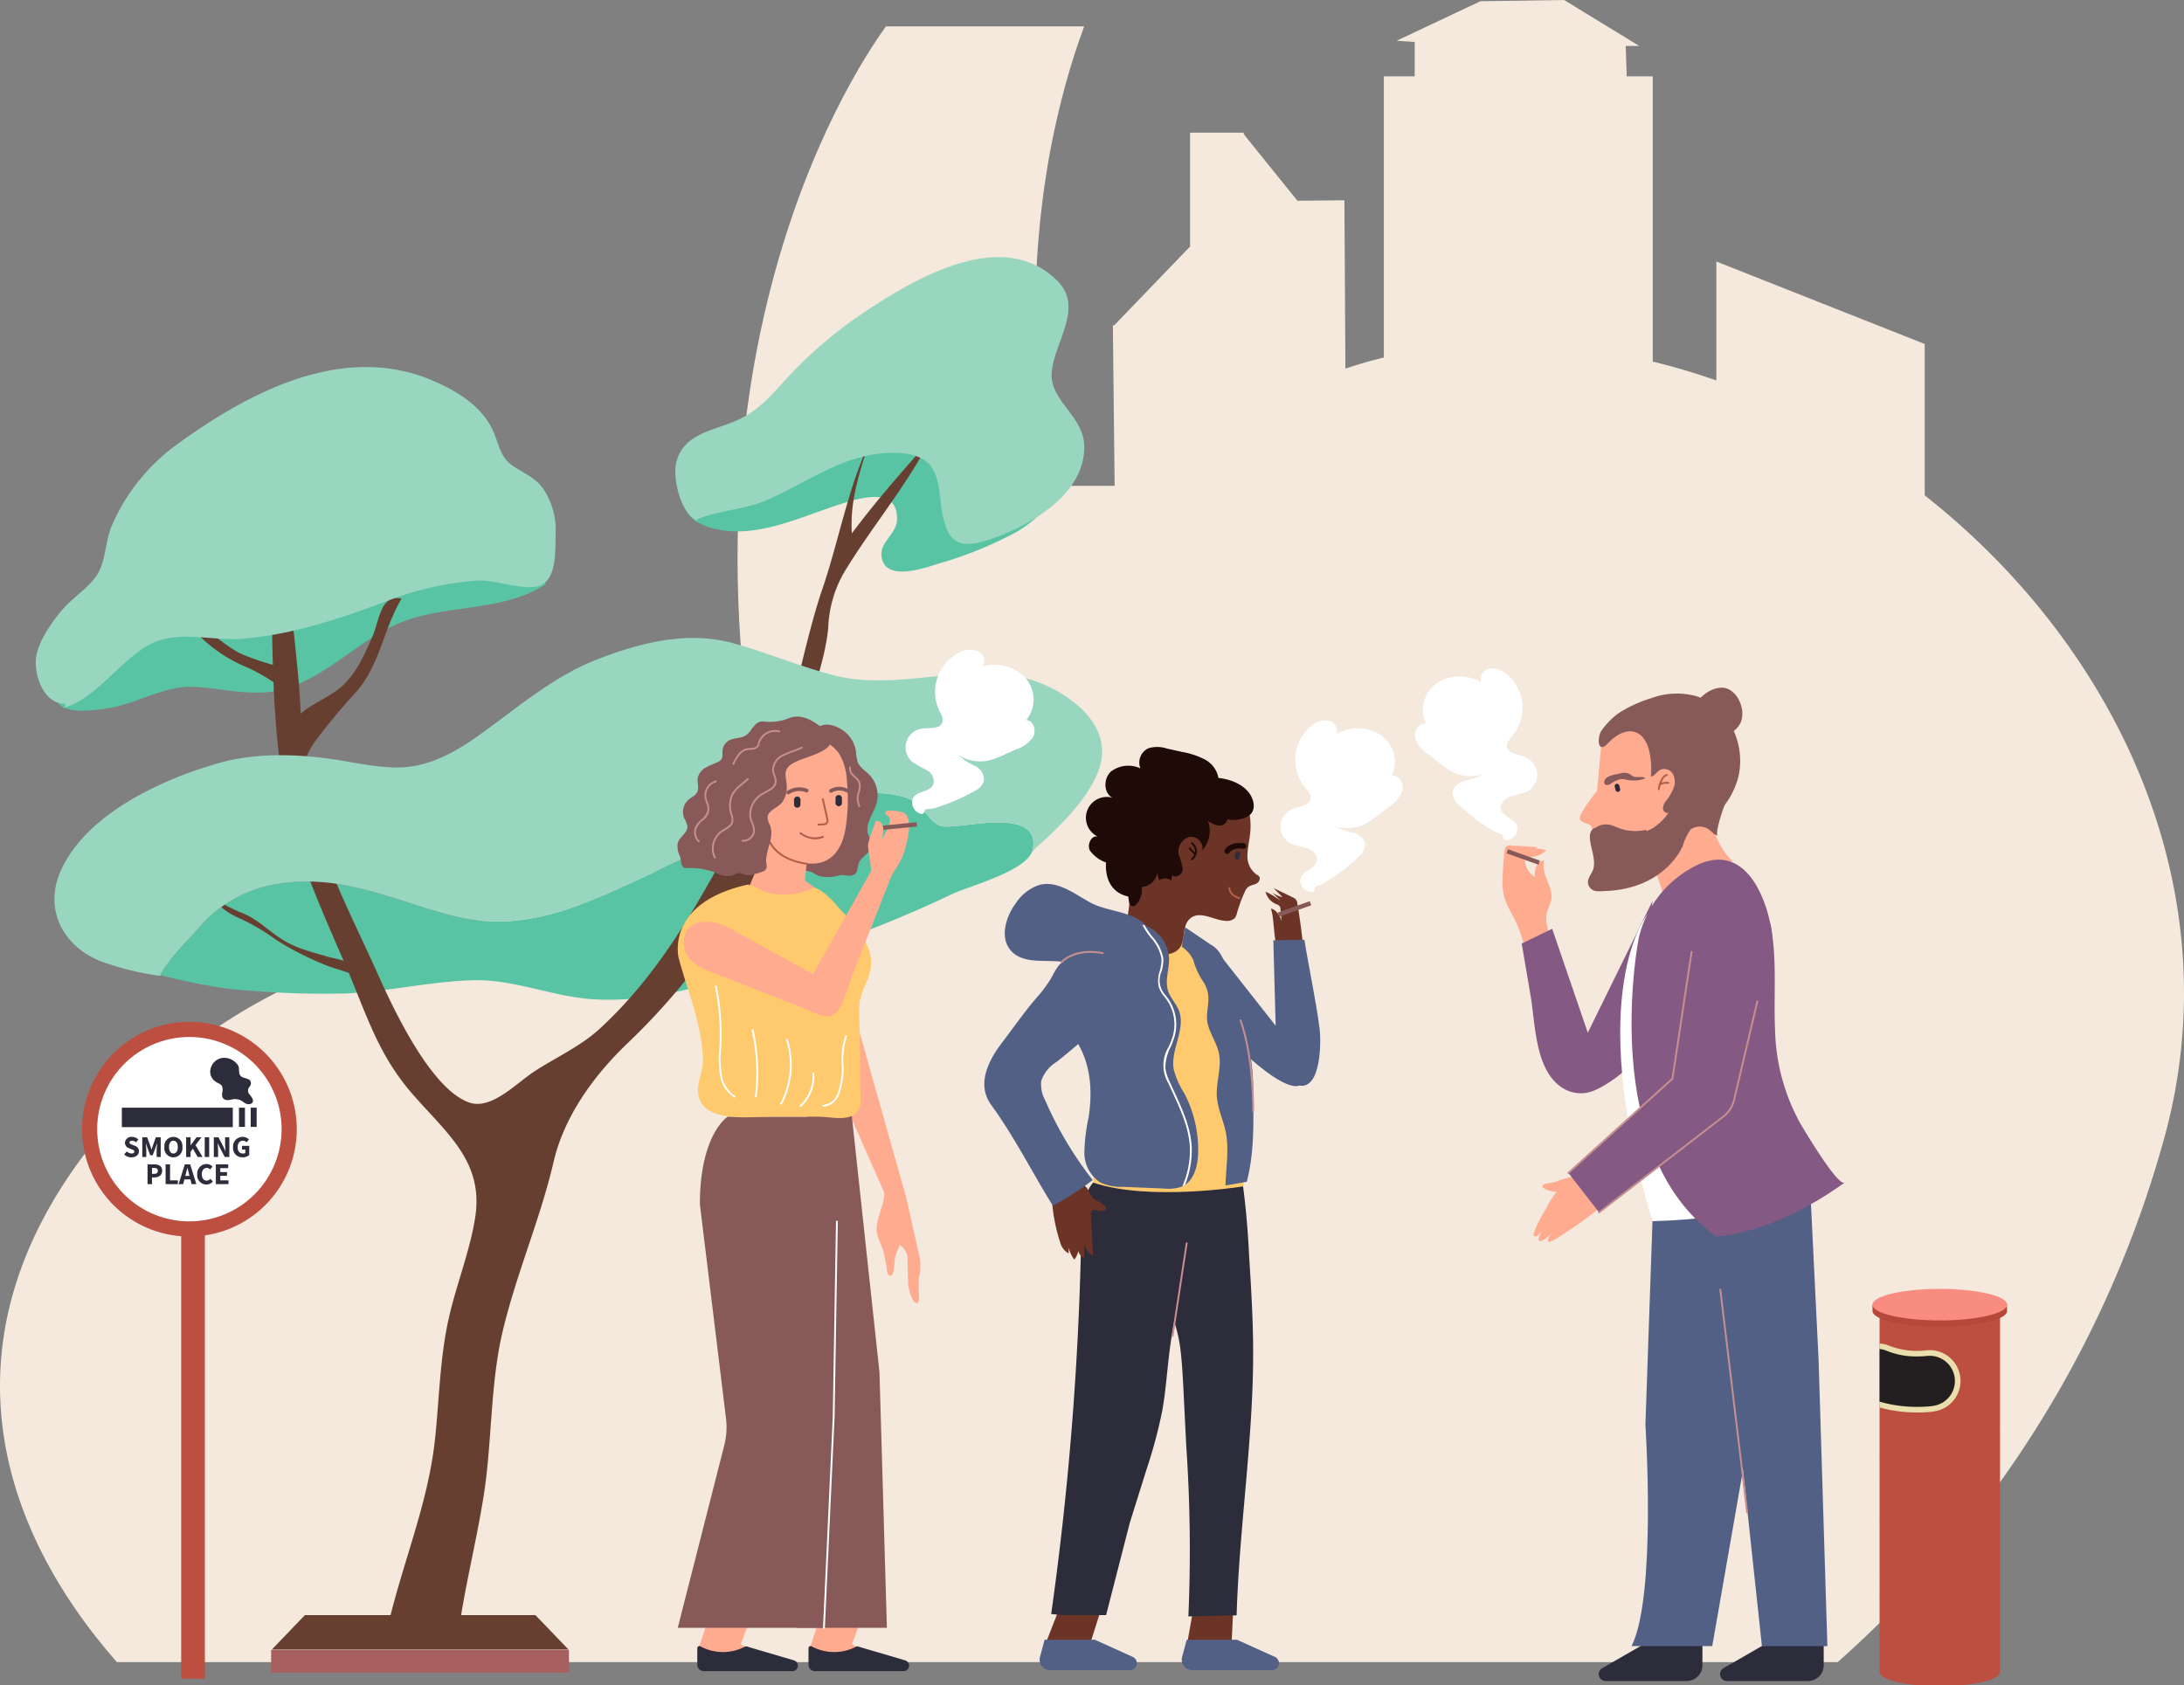 <?xml version="1.0" encoding="UTF-8"?> <svg xmlns="http://www.w3.org/2000/svg" viewBox="0 0 335.455 258.894"><rect x="0" y="0" width="335.455" height="258.894" fill="#808080" stroke="none"/> <defs> <style> .cls-1 { fill: #f4e9dc; } .cls-2 { fill: #673f31; } .cls-3 { fill: #a85f5f; } .cls-4 { fill: #59c4a4; } .cls-5 { fill: #99d6c0; } .cls-6 { fill: #875959; } .cls-7 { fill: #ffab90; } .cls-8 { fill: #2c2c3b; } .cls-9 { fill: #fff; } .cls-10 { fill: #ffca6d; } .cls-11 { fill: #ae5f4a; } .cls-12 { fill: #c68e8e; } .cls-13 { fill: #6b3426; } .cls-14 { fill: #526086; } .cls-15 { fill: #1e0b07; } .cls-16 { fill: #845a84; } .cls-17 { fill: #bc4f40; } .cls-18 { fill: #b54839; } .cls-19 { fill: #f98c80; } .cls-20 { fill: #eadeac; } .cls-21 { fill: #231f20; } </style> </defs> <g id="Слой_2" data-name="Слой 2"> <g id="Layer_1" data-name="Layer 1"> <g> <path class="cls-1" d="M253.857,11.725H249.859l-.155-4.667,2.088.004L240.243,0l-12.851.19-12.88,6.067,2.783.193v5.274h-4.742V74.635h-5.794l-.168-27.879.003-.102-.089-14.202-.01-1.651c-.001-.051-.182-.032-.182-.032l-7.027.067c-.017.007-8.099-10.037-8.099-10.037l-.213-.422h-8.185V37.93l-.098.042-11.552,12.001-.205.007.27,24.656h-10.432c-.076-.537-.151-1.073-.215-1.608-.097-.696-.185-1.396-.274-2.102q-.102-.852-.196-1.706c-.034-.333-.067-.663-.104-1.002-.038-.366-.071-.735-.108-1.101-.132-1.311-.246-2.629-.352-3.947-.036-.498-.075-.989-.106-1.5-.009-.081-.016-.153-.019-.229q-.156-2.134-.245-4.296c-.002-.028-.003-.056-.005-.084-.025-.401-.035-.803-.049-1.218-.062-1.517-.097-3.046-.109-4.576-.005-.162-.003-.325-.005-.489-.003-.325-.006-.652-.006-.978.002-1.159.016-2.325.038-3.492.004-.197.002-.391.008-.587V45.623c.026-.806.05-1.627.087-2.449.01-.533.035-1.055.069-1.591.034-.654.072-1.307.116-1.962.023-.431.052-.855.083-1.278.025-.318.049-.65.074-.967.072-.955.159-1.908.257-2.877.011-.122.021-.236.033-.358.06-.579.12-1.105.179-1.632.143-1.301.307-2.592.496-3.895.05-.405.111-.822.185-1.226.2-1.346.425-2.681.672-4.015.102-.581.223-1.173.342-1.763.223-1.117.46-2.235.722-3.351.087-.404.184-.821.281-1.224.127-.541.264-1.083.401-1.625q.333-1.304.686-2.597c.81-2.949,1.752-5.863,2.816-8.763h-30.437c-5.326,7.306-38.577,57.534-13.622,141.589l10.696.061,38.816.273.275,25.172,18.307.05c0-.05,16.778-.05,16.778-.05l-.281-46.585h32.145v-2.383H253.857Z"></path> <polygon class="cls-1" points="295.627 102.84 263.627 102.84 263.627 40.173 295.627 52.84 295.627 102.84"></polygon> <path class="cls-1" d="M332.29,175.293a166.482,166.482,0,0,1-50.034,80.03H17.961c-20.261-23.074-26.998-53.148-.957-82.989,29.274-33.562,68.576-28.476,105.281-47.107,40.142-20.378,51.547-68.341,102.332-72.179,24.899-1.885,49.916,6.874,69.865,22.155C324.654,98.336,343.226,136.427,332.29,175.293Z"></path> <polygon class="cls-2" points="87.326 253.398 41.746 253.398 46.834 248.099 82.237 248.099 87.326 253.398"></polygon> <rect class="cls-3" x="41.643" y="253.452" width="45.749" height="3.486"></rect> <path class="cls-4" d="M157.818,66.274c-3.859-.543-6.044,1.571-7.005-2.836-.821-3.765-.028-5.037-4.401-6.44-7.709-2.476-12.318.859-17.827,5.742-4.543,4.03-7.792,7.524-14.11,8.258-2.579.301-6.251.988-7.952,3.187-4.256,5.508,2.708,7.557,7.034,7.449,5.394-.139,10.608-2.638,15.541-4.193,3.094-.976,8.906-2.775,8.676,2.477-.087,1.978-2.448,3.305-2.392,5.202.131,4.432,6.522,2.177,8.673,1.487a59.557,59.557,0,0,0,12.157-4.936C162.858,77.749,169.099,67.862,157.818,66.274Z"></path> <path class="cls-4" d="M144.677,126.91c-2.052-.488-2.773-3.453-5.541-4.381-4.533-1.518-9.859-.287-14.321,1.131-10.708,3.402-21.068,8.999-31.307,13.502-8.217,3.613-15.634,5.789-24.662,3.334-9.139-2.485-16.838-6.412-26.75-4.635a19.957,19.957,0,0,0-11.697,6.816c-1.637,1.83-4.341,4.464-5.793,7.093a88.611,88.611,0,0,0,10.642,2.136,143.703,143.703,0,0,0,17.928.7c6.512-.303,12.844-1.825,19.346-2.023,6.53-.2,12.423,2.585,18.79,2.928,11.312.609,20.673-3.567,31.225-6.834a181.77,181.77,0,0,0,23.758-9.36c2.577-1.208,11.804-3.625,12.363-6.906C159.807,123.645,147.219,127.516,144.677,126.91Z"></path> <path class="cls-4" d="M82.33,88.274c-2.85-1.779-7.055-1.091-10.178-.814-4.768.427-9.356,1.287-14.067,1.957-5.905.84-9.473-1.026-14.445-3.582-6.724-3.452-16.446,1.316-21.724,5.689a83.1,83.1,0,0,0-9.956,9.79c-1.042,1.219-3.477,3.558-3.45,5.336.051,3.326,5.423,2.49,7.601,2.221,4.781-.592,9.048-3.688,13.964-3.344,5.963.415,10.209,1.989,15.866-.503,5.994-2.643,10.531-7.677,16.686-9.796,6.674-2.3,15.101-1.426,21.226-5.498A3.407,3.407,0,0,0,82.33,88.274Z"></path> <path class="cls-2" d="M41.751,90.393c.002-.149,0-.292,0-.434Z"></path> <path class="cls-2" d="M130.839,81.934c-.294-4.892,1.068-8.953,2.485-13.519-3.192,7.104-4.54,14.804-6.984,21.978-2.484,7.287-3.976,15.928-6.399,23.425-2.562,7.925-6.469,13.631-10.519,20.848-4.819,8.582-10.007,16.669-17.352,23.399-2.932,2.688-6.705,4.368-9.978,6.508-2.793,1.824-6.602,5.941-9.976,4.803-5.875-1.98-11.633-14.278-13.999-19.552-3.354-7.473-7.3-15.105-9.751-22.992a44.766,44.766,0,0,1-1.691-9.302,10.156,10.156,0,0,1,1.582-3.441,91.434,91.434,0,0,1,6.507-7.862c3.613-4.175,4.14-9.622,6.919-14.272-3.252-.758-3.417,3.401-4.474,5.813-1.188,2.708-2.279,5.261-4.386,7.369-1.789,1.79-4.737,2.814-6.634,4.472-.104-2.084-.222-4.157-.426-6.2-.574-5.735-.893-10.224-2.373-15.563a2.83,2.83,0,0,0-1.637,2.542c.001,3.843.035,7.78.157,11.728a35.189,35.189,0,0,1-5.255-1.852,29.112,29.112,0,0,1-8.837-8.111,8.085,8.085,0,0,0-1.015.443,22.345,22.345,0,0,0,10.837,9.786,26.81,26.81,0,0,1,4.371,2.412,147.821,147.821,0,0,0,1.382,15.536c1.435,9.578,5.934,19.23,9.744,28.098,3.121,7.26,4.866,13.493,10.199,19.605,5.411,6.202,11.012,10.445,9.637,19.078-.795,4.981-2.721,9.817-3.903,14.778-1.508,6.325-1.564,12.668-2.254,19.186-1.117,10.547-5.593,20.429-7.662,30.692h11.137c.955-7.568,2.828-14.542,4.018-22.125,1.292-8.229.967-17.009,2.908-25.169,2.108-8.862,5.77-17.208,7.818-26.019,1.61-6.925,6.144-13.235,11.376-18.219,12.748-12.141,24.784-30.303,27.232-48.055.75-5.437,3.041-10.224,3.568-15.723a18.398,18.398,0,0,1,2.331-8.341c4.01-6.733,9.707-13.46,13.338-20.582C138.701,72.305,134.981,76.408,130.839,81.934Z"></path> <path class="cls-5" d="M161.792,105.839c-10.499-5.58-22.588.704-33.547-2.066-5.214-1.318-10.269-3.461-15.463-4.925-7.081-1.996-14.277-.166-20.946,2.4-6.958,2.677-12.565,7.665-18.581,11.925-3.495,2.469-7.484,4.63-11.879,4.715-3.83.071-7.639-.951-11.428-1.426-5.337-.673-11.177-.721-16.386.767-8.639,2.469-20.237,7.725-24.202,16.468-2.858,6.304.721,12.279,6.919,14.241a41.072,41.072,0,0,0,8.263,1.952c.065-.031.131-.06.199-.087-.046-.012-.088-.022-.136-.034,1.451-2.629,4.155-5.263,5.793-7.093a19.957,19.957,0,0,1,11.697-6.816c9.912-1.777,17.611,2.149,26.75,4.635,9.028,2.455,16.445.279,24.662-3.334,10.239-4.503,20.599-10.1,31.307-13.502,4.462-1.418,9.788-2.648,14.321-1.131,2.768.928,3.489,3.893,5.541,4.381,2.542.607,15.13-3.265,13.98,3.5a2.178,2.178,0,0,1-.164.512c.053-.064.106-.133.159-.189.789-.854,1.75-1.612,2.604-2.439,2.781-2.697,5.502-5.549,7.157-9.151C171.117,113.25,167.057,108.636,161.792,105.839Z"></path> <path class="cls-2" d="M54.114,148.093a15.945,15.945,0,0,0-3.471-1.036c-2.272-.712-4.74-1.226-6.894-2.495-2.31-1.362-3.845-3.148-6.338-4.229a21.991,21.991,0,0,1-2.876-1.355c-.181.126-.359.252-.537.386a11.084,11.084,0,0,0,2.595,1.613,31.78,31.78,0,0,1,5.857,3.424,46.679,46.679,0,0,0,7.705,3.908c.984.425,4.019,1.161,5.092,1.902A1.916,1.916,0,0,0,54.114,148.093Z"></path> <path class="cls-2" d="M55.248,150.212c-.012.208-.026.431-.05.695l.434-.217C55.623,150.534,55.478,150.374,55.248,150.212Z"></path> <path class="cls-5" d="M10.086,108.112c-3.513.109-5.074-4.843-4.462-7.597.534-2.401,2.431-5.083,3.985-6.902,1.669-1.953,4.573-3.649,5.676-5.982.983-2.08.952-4.796,1.964-7.056A30.281,30.281,0,0,1,27.045,68.37c11.083-8.086,25.693-15.885,39.599-9.829,3.824,1.665,7.612,4.043,9.227,7.966.875,2.129,1.054,3.833,2.973,5.101,2.319,1.534,3.949,1.966,5.246,4.591a11.325,11.325,0,0,1,1.248,5.854c-.064,2.896.225,7.769-3.269,8.1-2.872.273-5.93-1.114-8.849-.962a48.262,48.262,0,0,0-14.221,3.303c-7.014,2.616-14.235,5.015-21.759,5.624-4.729.382-10.063-1.441-14.401.965-4.497,2.495-8.173,8.325-13.089,9.657-.29-.025.212-.09.277-.197Z"></path> <path class="cls-5" d="M107.083,79.944c-2.478-.919-3.815-6.465-3.213-8.901,1.116-4.523,5.841-4.892,9.407-6.509,2.916-1.321,4.771-3.32,6.896-5.679a65.92,65.92,0,0,1,11.779-10.35c7.774-5.303,21.866-13.966,30.444-5.377,4.188,4.197-.544,9.431-.862,14.173-.289,4.271,4.932,6.595,5.006,11.243.121,7.575-8.736,12.438-14.727,14.385-4.69,1.52-6.335.325-7.146-4.5-.376-2.234-.328-5.662-2.121-7.314-1.782-1.639-5.023-1.692-7.296-1.451-6.79.718-11.986,4.945-18.151,7.427-3.063,1.233-7.941,1.511-10.441,2.925Z"></path> <path class="cls-6" d="M129.273,112.056a4.821,4.821,0,0,1,2.201,3.371,6.777,6.777,0,0,0,.279,1.67c.34.818,1.17,1.303,1.788,1.938a4.563,4.563,0,0,1,1.115,4.274c-.431,1.617-1.775,3.127-1.337,4.746.168.623.601,1.199.544,1.844-.086,1.01-1.263,1.518-1.804,2.373-.452.711-.15,1.664-.906,2.103-.601.351-1.48-.045-2.127.06a6.056,6.056,0,0,1-3.218.131c-.455-.178-.846-.5-1.308-.664a2.119,2.119,0,0,0-2.046.371c.068-1.973,1.771-3.509,2.251-5.421.409-1.626-.1-3.383.344-4.999a11.072,11.072,0,0,0,.75-2.523,6.159,6.159,0,0,0-.459-2.005,12.136,12.136,0,0,1-.213-6.519C125.618,110.798,127.701,111.084,129.273,112.056Z"></path> <path class="cls-7" d="M125.271,136.431l-1.655-1.194.281-2.438.547-4.765-5.493-1.233-3.962,9.631S119.344,144.922,125.271,136.431Z"></path> <path class="cls-7" d="M141.102,197.458a10.366,10.366,0,0,1,.058-1.179,8.891,8.891,0,0,0,.124-3.023c-.052-.234-2.13-9.424-2.13-9.424l-13.08-46.352,1.51,27.105s8.121,18.352,8.136,18.383c.562,1.274-1.506,4.664-1,6.564.245.916.674,1.76.962,2.659a29.081,29.081,0,0,1,.583,3.123,1.156,1.156,0,0,0,.162.458.393.393,0,0,0,.424.17.538.538,0,0,0,.281-.355c.284-.8.181-1.717.391-2.547a13.844,13.844,0,0,1,.694-1.812,3.138,3.138,0,0,1,1.164,1.7s.105,4.311.107,4.359a6.7,6.7,0,0,0,.5,1.896c.148.409.36.867.781.977a.239.239,0,0,0,.145,0,.232.232,0,0,0,.085-.072,1.052,1.052,0,0,0,.148-.673C141.141,198.773,141.102,198.113,141.102,197.458Z"></path> <polygon class="cls-7" points="116.002 246.615 109.113 247.751 107.406 252.87 107.406 253.747 110.417 255.666 115.641 253.747 113.777 252.566 116.002 246.615"></polygon> <polygon class="cls-7" points="133.083 246.615 126.193 247.751 124.488 252.87 124.488 253.747 127.497 255.666 132.721 253.747 130.857 252.566 133.083 246.615"></polygon> <path class="cls-8" d="M131.509,252.941a7.268,7.268,0,0,1-6.843-.042.327.327,0,0,0-.483.288v2.538a.984.984,0,0,0,.984.982h13.621a.844.844,0,0,0,.238-1.654l-7.268-2.141A.319.319,0,0,0,131.509,252.941Z"></path> <polygon class="cls-6" points="130.725 170.404 135.084 210.796 136.223 250.049 122.34 250.049 122.34 187.656 123.9 171.542 130.725 170.404"></polygon> <path class="cls-6" d="M111.767,171.542s-4.266,2.653-4.266,13.46l4.01,32.876a11.3,11.3,0,0,1-.268,4.151l-7.142,28.02h22.452l1.99-43.152V171.542Z"></path> <path class="cls-9" d="M126.554,250.192a.144.144,0,0,1-.142-.149l1.495-32.424.496-29.965a.142.142,0,1,1,.284.004l-.496,29.97-1.495,32.429A.142.142,0,0,1,126.554,250.192Z"></path> <path class="cls-10" d="M114.799,135.9c.521-.115,2.31.984,2.875,1.141a10.672,10.672,0,0,0,6.097-.17c1.355-.357.64-.853,2.16-.166a11.672,11.672,0,0,1,2.703,2.534c2.618,2.758,6.292,6.436,4.838,10.603-.672,1.931-1.495,3.059-1.501,5.063-.006,2.079.121,4.205.121,6.3v5.079c0,1.25.423,3.328-.318,4.376-1.22,1.722-4.205.882-5.937.882h-7.508c-3.423,0-11.246,1.108-11.12-4.255.037-1.545.785-2.839.774-4.403a27.186,27.186,0,0,0-.771-5.541c-.764-3.449-2.13-6.905-2.975-10.213C104.237,147.126,102.101,138.745,114.799,135.9Z"></path> <path class="cls-7" d="M138.986,124.959a1.489,1.489,0,0,0-.697-.274,9.356,9.356,0,0,0-1.689-.17c-.259-.004-.596.072-.624.328-.03.296.371.413.574.631.595.627-.756,2.768-1.043,3.459.069-.962.599-2.446-.715-2.842a.317.317,0,0,0-.222-.003.352.352,0,0,0-.147.239c-.2.719-1.192,3.033-1.092,3.78.015.102.497,3.646.497,3.646l-8.94,15.891-11.518-6.345c-1.75-.982-3.401-1.892-5.483-1.681a3.244,3.244,0,0,0-2.164,1.026,3.506,3.506,0,0,0-.664,2.526c.205,2.84,3.238,3.79,5.478,4.664q6.527,2.55,13.059,5.099c1.51.59,3.796,2.057,5.02.403,1.12-1.513,1.636-3.865,2.323-5.603q2.487-6.294,4.978-12.593.549-1.387,1.097-2.779a24.075,24.075,0,0,0,1.46-2.46C139.077,130.498,140.44,126.177,138.986,124.959Z"></path> <path class="cls-7" d="M129.894,127.121a28.619,28.619,0,0,0,.162-7.447,8.472,8.472,0,0,0-1.261-4.043,7.072,7.072,0,0,0-4.567-2.586,7.873,7.873,0,0,0-6.018,1.056c-4.538,3.28-2.693,11.405-.037,15.397a7.793,7.793,0,0,0,5.418,3.064C127.445,133.21,129.352,130.657,129.894,127.121Z"></path> <path class="cls-11" d="M123.908,132.833c-2.847-.426-4.788-1.568-5.789-3.401a.142.142,0,1,1,.25-.137c.956,1.751,2.827,2.846,5.56,3.255a.142.142,0,0,1-.021.283Z"></path> <path class="cls-6" d="M125.5,111.224c-1.318-.89-2.681-1.482-4.246-.936a7.604,7.604,0,0,1-3.922.543c-1.331-.123-1.687,1.128-2.458,1.869-.803.771-1.592.551-2.598.9a1.983,1.983,0,0,0-1.295,1.658c-.044.486.081,1.035-.215,1.425a1.424,1.424,0,0,1-.536.383c-.61.296-1.265.505-1.845.855a2.418,2.418,0,0,0-1.21,1.56c-.123.738.253,1.553-.091,2.218-.258.502-.838.733-1.277,1.091a2.553,2.553,0,0,0-.706,2.922,3.915,3.915,0,0,1,.484,1.188c.079,1.033-1.232,1.643-1.499,2.644a3.403,3.403,0,0,0,.347,1.977c.141.404.127.854.265,1.26.218.652.476.565,1.114.555a10.942,10.942,0,0,1,4.242.775,3.609,3.609,0,0,0,2.272.449c.444-.131.844-.465,1.307-.439a6.048,6.048,0,0,1,.957.304,2.51,2.51,0,0,0,1.318-.171,6.13,6.13,0,0,0,1.444-.461c.68-.422.315-.923.324-1.592.021-1.79,1.27-3.591.612-5.378a3.596,3.596,0,0,1-.393-1.22c.015-1.197,1.77-1.506,2.37-2.546,1.845-3.192-1.671-4.722,2.752-6.368C125.848,115.638,130.339,114.489,125.5,111.224Z"></path> <path class="cls-8" d="M114.427,252.941a7.263,7.263,0,0,1-6.841-.042.327.327,0,0,0-.483.288v2.538a.983.983,0,0,0,.983.982h13.623a.844.844,0,0,0,.239-1.654l-7.27-2.141A.32.32,0,0,0,114.427,252.941Z"></path> <path class="cls-9" d="M112.851,168.621a4.738,4.738,0,0,1-2.194-3.134,14.115,14.115,0,0,1-.211-3.805,36.601,36.601,0,0,0-.656-10.213l.275-.07a36.694,36.694,0,0,1,.666,10.257,14.057,14.057,0,0,0,.202,3.765,4.46,4.46,0,0,0,2.053,2.95Z"></path> <path class="cls-9" d="M116.228,168.543l-.282-.035a30.523,30.523,0,0,0-.507-10.358l.277-.062A30.809,30.809,0,0,1,116.228,168.543Z"></path> <path class="cls-9" d="M120.04,169.713l-.249-.139a12.61,12.61,0,0,0,.917-9.925l.27-.09A12.901,12.901,0,0,1,120.04,169.713Z"></path> <path class="cls-9" d="M126.521,170.012c-.058,0-.115-.002-.174-.008l.026-.283a2.539,2.539,0,0,0,2.228-1.655,10.865,10.865,0,0,0,.661-4.574,11.721,11.721,0,0,1,.598-4.507l.263.109a11.507,11.507,0,0,0-.577,4.398,11.06,11.06,0,0,1-.687,4.692A2.858,2.858,0,0,1,126.521,170.012Z"></path> <path class="cls-9" d="M122.964,170.068l-.185-.215a5.925,5.925,0,0,0,1.983-5.106l.282-.033A6.209,6.209,0,0,1,122.964,170.068Z"></path> <path class="cls-6" d="M135.671,127.48l5.192-.517-.066-.662-5.216.522A1.892,1.892,0,0,1,135.671,127.48Z"></path> <path class="cls-9" d="M140.222,122.621c.603-1.147,2.607-.926,3.131-2.111a1.929,1.929,0,0,0-.977-2.193,21.003,21.003,0,0,1-2.266-1.294,2.92,2.92,0,0,1,1.506-5.103c1.145-.156,2.722.144,3.111-.941.227-.629-.185-1.285-.489-1.878a6.742,6.742,0,0,1,3.366-8.964,3.215,3.215,0,0,1,2.647-.057,1.641,1.641,0,0,1,.696,2.295,6.563,6.563,0,0,1,6.535,1.733,5.032,5.032,0,0,1,.153,6.499c1.102.069,1.579,1.602,1.061,2.577a5.037,5.037,0,0,1-2.61,1.93c-.682.301-1.361.604-2.044.902a10.578,10.578,0,0,1-2.609.893,6.523,6.523,0,0,1-4.147-.856,8.778,8.778,0,0,0,2.443,1.585,2.409,2.409,0,0,1,1.403,2.354,2.767,2.767,0,0,1-1.533,1.574,29.907,29.907,0,0,1-6.111,2.588c-.421.125-.883.062-1.283.189-.33.106-.126.738-.743.686A1.826,1.826,0,0,1,140.222,122.621Z"></path> <path class="cls-8" d="M122.947,123.507a.497.497,0,1,1-.984,0v-.587a.497.497,0,1,1,.984,0Z"></path> <path class="cls-8" d="M129.317,123.277a.497.497,0,1,1-.984,0v-.586a.497.497,0,1,1,.984,0Z"></path> <path class="cls-6" d="M121.075,122.013a.284.284,0,0,1-.18-.504,3.356,3.356,0,0,1,3.099-.336.285.285,0,0,1-.172.543,2.819,2.819,0,0,0-2.567.232A.28.28,0,0,1,121.075,122.013Z"></path> <path class="cls-6" d="M130.195,121.775a.266.266,0,0,1-.115-.025,2.299,2.299,0,0,0-2.271-.032.284.284,0,0,1-.343-.454,2.831,2.831,0,0,1,2.843-.033.285.285,0,0,1-.115.545Z"></path> <path class="cls-11" d="M125.686,126.816a.142.142,0,0,1-.008-.284l.877-.05a.439.439,0,0,0,.404-.537l-.717-3.146a.142.142,0,1,1,.277-.064l.717,3.144a.725.725,0,0,1-.666.887l-.877.049Z"></path> <path class="cls-11" d="M125.205,128.933a3.978,3.978,0,0,1-2.349-.838.142.142,0,0,1,.182-.219,3.492,3.492,0,0,0,3.309.546.144.144,0,0,1,.186.078.143.143,0,0,1-.078.186A3.274,3.274,0,0,1,125.205,128.933Z"></path> <path class="cls-12" d="M114.204,129.302a1.56,1.56,0,0,1-.166-.01.141.141,0,0,1-.125-.156.13.13,0,0,1,.157-.126,1.506,1.506,0,0,0,1.599-1.351,3.025,3.025,0,0,0-.294-1.244,5.523,5.523,0,0,1-.269-.82,3.817,3.817,0,0,1,2.1-3.85c.102-.058.207-.115.314-.174.69-.375,1.405-.764,1.481-1.457a2.137,2.137,0,0,0-.199-.949,3.604,3.604,0,0,1-.21-.725,2.726,2.726,0,0,1,1.661-2.566,10.48,10.48,0,0,1,1.382-.568,9.388,9.388,0,0,0,1.461-.615.142.142,0,1,1,.14.248,9.589,9.589,0,0,1-1.505.635,10.327,10.327,0,0,0-1.345.553,2.47,2.47,0,0,0-1.512,2.273,3.368,3.368,0,0,0,.196.668,2.369,2.369,0,0,1,.214,1.078c-.092.841-.908,1.285-1.627,1.676-.105.058-.209.114-.309.171a3.534,3.534,0,0,0-1.962,3.544,5.298,5.298,0,0,0,.255.775,3.293,3.293,0,0,1,.314,1.364,1.724,1.724,0,0,1-.627,1.198A1.754,1.754,0,0,1,114.204,129.302Z"></path> <path class="cls-12" d="M109.793,131.863a.143.143,0,0,1-.127-.078,3.374,3.374,0,0,1,1.034-4.147c.163-.116.343-.223.517-.326.519-.309,1.009-.601,1.125-1.116a2.025,2.025,0,0,0-.112-.961l-.04-.144a4.35,4.35,0,0,1,.157-3.088,5.743,5.743,0,0,1,1.561-1.695,11.271,11.271,0,0,0,.852-.754.143.143,0,0,1,.202.201c-.273.275-.577.527-.872.771a5.469,5.469,0,0,0-1.49,1.606,4.079,4.079,0,0,0-.135,2.884l.039.143a2.231,2.231,0,0,1,.115,1.101c-.143.634-.709.972-1.256,1.298-.169.1-.344.204-.498.314a3.08,3.08,0,0,0-.944,3.786.143.143,0,0,1-.063.191A.15.15,0,0,1,109.793,131.863Z"></path> <path class="cls-12" d="M107.335,129.382a.14.14,0,0,1-.096-.037,2.051,2.051,0,0,1-.461-2.32,4.104,4.104,0,0,1,.929-1.153,2.584,2.584,0,0,0,.951-1.431,2.613,2.613,0,0,0-.22-1.142,4.714,4.714,0,0,1-.224-.796,2.408,2.408,0,0,1,1.699-2.607.139.139,0,0,1,.174.1.141.141,0,0,1-.101.174,2.116,2.116,0,0,0-1.491,2.289,4.425,4.425,0,0,0,.211.748,2.171,2.171,0,0,1-.801,2.869,3.886,3.886,0,0,0-.87,1.068,1.787,1.787,0,0,0,.396,1.992.142.142,0,0,1-.096.246Z"></path> <path class="cls-12" d="M131.985,123.993a.141.141,0,0,1-.135-.099,3.92,3.92,0,0,1-.257-1.295,4.187,4.187,0,0,1,.177-.971,2.264,2.264,0,0,0,.094-1.339,2.296,2.296,0,0,0-.664-.843c-.067-.062-.135-.126-.2-.19a1.57,1.57,0,0,1-.578-1.385.14.14,0,0,1,.171-.106.143.143,0,0,1,.106.171,1.313,1.313,0,0,0,.5,1.118c.063.062.129.124.195.185a2.535,2.535,0,0,1,.736.954,2.504,2.504,0,0,1-.086,1.507,3.988,3.988,0,0,0-.168.906,3.722,3.722,0,0,0,.243,1.201.141.141,0,0,1-.092.178A.131.131,0,0,1,131.985,123.993Z"></path> <path class="cls-12" d="M112.65,117.467a.15.15,0,0,1-.061-.014.142.142,0,0,1-.067-.19c.512-1.077,1.132-2.102,2.191-2.309a4.589,4.589,0,0,1,.535-.059c.424-.029.826-.057,1.022-.354a1.249,1.249,0,0,0,.139-.378l.031-.118a2.746,2.746,0,0,1,3.309-1.822.143.143,0,0,1,.095.178.146.146,0,0,1-.177.096,2.461,2.461,0,0,0-2.953,1.625l-.029.111a1.473,1.473,0,0,1-.177.465,1.452,1.452,0,0,1-1.239.48,4.231,4.231,0,0,0-.5.055c-.935.184-1.508,1.143-1.988,2.152A.143.143,0,0,1,112.65,117.467Z"></path> <path class="cls-13" d="M196.844,141.61c-.053-.638-.106-1.278-.159-1.918a.988.988,0,0,0-.122-.474,1.198,1.198,0,0,0-.578-.349,2.753,2.753,0,0,1-1.603-1.894,11.387,11.387,0,0,1,2.345,1.421q-.671-.656-1.339-1.31a4.443,4.443,0,0,0,1.605.731q-.691-.699-1.385-1.399,1.447.697,2.896,1.397a1.437,1.437,0,0,1,.565.394,1.466,1.466,0,0,1,.214.704,80.407,80.407,0,0,1,1.015,8.41c-5.505,1.961-4.124-5.106-5.097-7.74C196.001,139.651,196.79,140.94,196.844,141.61Z"></path> <polygon class="cls-13" points="162.947 246.466 160.446 252.872 167.323 252.872 169.354 246.466 162.947 246.466"></polygon> <path class="cls-14" d="M160.446,251.883l-.706,2.641a1.617,1.617,0,0,0,1.562,2.033h12.244a1.068,1.068,0,0,0,.438-2.042l-5.829-2.632Z"></path> <polygon class="cls-13" points="183.408 246.466 182.274 252.872 189.15 252.872 189.451 246.466 183.408 246.466"></polygon> <path class="cls-14" d="M182.274,251.883l-.706,2.641a1.616,1.616,0,0,0,1.561,2.033h12.243a1.069,1.069,0,0,0,.442-2.042l-5.831-2.632Z"></path> <path class="cls-8" d="M181.294,207.15c.273,2.203.386,4.424.496,6.643q.206,4.118.411,8.234a235.809,235.809,0,0,1,.33,26.277q3.705-.088,7.41-.17c.403-13.601,2.583-27.122,2.538-40.727-.016-4.942-.328-9.879-.638-14.81a124.866,124.866,0,0,0-1.212-12.524,1.982,1.982,0,0,0-.387-1.037,1.939,1.939,0,0,0-1.269-.476,25.049,25.049,0,0,0-9.256.719,1.95,1.95,0,0,0-1.149.632,1.986,1.986,0,0,0-.277.902,88.314,88.314,0,0,0-.804,10.406C177.38,197.016,180.587,201.466,181.294,207.15Z"></path> <path class="cls-8" d="M182.618,180.858c-3.636-.288-10.271-2.068-13.63-.091-3.248,1.912-2.877,7.311-2.946,10.508a479.865,479.865,0,0,1-4.583,56.654,22.458,22.458,0,0,0,2.798.176l5.633.001,3.649-14.208q1.274-4.056,2.544-8.111a77.198,77.198,0,0,0,2.395-8.865c.636-3.423.804-6.914,1.292-10.361C180.983,197.973,184.178,189.388,182.618,180.858Z"></path> <path class="cls-10" d="M180.921,143.483l3.116,1.706s10.465,12.894,6.911,37.054c0,0-14.364,2.332-23.039-.575l1.981-27.848.96-10.337Z"></path> <path class="cls-13" d="M186.969,119.662c-5.171-1.603-12.64,1.189-14.355,7.08-1.054,3.613.782,7.404.854,11.167a11.936,11.936,0,0,1-.612,3.991c-.324.976-1.66,2.55-1.014,3.554.643.996,2.772,1.07,3.812,1.078,1.593.011,3.663.512,5.074-.475,1.494-1.045.735-3.343,1.79-4.665,1.454-1.824,3.967.018,5.708.059a1.785,1.785,0,0,0,1.404-.389,1.861,1.861,0,0,0,.335-.695,22.587,22.587,0,0,1,1.251-3.412,1.509,1.509,0,0,1,.83-.888c.438-.195.979-.218,1.274-.636a1.131,1.131,0,0,0,.176-.457c-.028-.457-.248-.461-.498-.632a3.473,3.473,0,0,1-1.397-2.976c.038-1.224.351-2.422.444-3.643C192.399,123.226,190.107,120.634,186.969,119.662Z"></path> <path class="cls-13" d="M169.885,185.616c-.073.419-.662.457-1.073.35-.412-.107-.951-.208-1.176.154a.952.952,0,0,0-.084.556q.177,3.12.352,6.235a2.396,2.396,0,0,1-1.315-2.299q-.033,1.332-.069,2.664a1.809,1.809,0,0,1-.942-1.978,2.589,2.589,0,0,1-.57,2.184,4.939,4.939,0,0,1-.986-2.633,4.972,4.972,0,0,1,.1,1.688,2.723,2.723,0,0,1-1.271-1.654,26.966,26.966,0,0,1-1.315-7.288.485.485,0,0,1,.022-.24.459.459,0,0,1,.228-.186c1.482-.754,3.266-2.26,4.8-1.045.609.482.793,1.39,1.323,1.933C168.276,184.434,169.984,185.068,169.885,185.616Z"></path> <path class="cls-14" d="M177.066,143.857c-1.403-4.009-6.553-3.518-9.646-5.238-2.441-1.36-4.979-3.363-7.695-2.705a6.838,6.838,0,0,0-3.631,2.743c-1.63,2.156-2.601,5.422-.78,7.419,1.919,2.102,5.318,1.267,8.129,1.706-.746-.115-1.789,2.144-2.076,2.621a20.865,20.865,0,0,1-2.166,2.88c-1.88,2.18-3.513,4.556-5.261,6.84-2.092,2.732-4.015,6.417-1.688,9.615,3.56,4.896,6.272,10.331,9.453,15.467a41.207,41.207,0,0,0,6.125-3.935,56.283,56.283,0,0,1-7.314-12.297,5.073,5.073,0,0,1-.588-2.922,5.497,5.497,0,0,1,2.363-2.934,82.861,82.861,0,0,0,12.029-11.564C176.171,149.375,178.01,146.553,177.066,143.857Z"></path> <path class="cls-14" d="M184.025,177.231c-.062,1.796-.574,3.834-2.021,4.786a2.861,2.861,0,0,1-.4.226c-.038.017-.074.034-.115.052a6.225,6.225,0,0,1-2.65.281q-3.223-.133-6.443-.264a7.624,7.624,0,0,1-3.397-.672,5.448,5.448,0,0,1-2.444-4.631,28.734,28.734,0,0,1,.663-5.425c.636-4.303.284-8.411-2.113-12.036-1.06-1.603-2.182-3.442-2.051-5.452.159-2.39,1.939-3.099,3.433-4.617,1.538-1.569,1.888-3.987,3.303-5.666a5.7,5.7,0,0,1,5.669-1.771c.122.031.244.066.363.108a.432.432,0,0,1,.052.018,5.68,5.68,0,0,1,3.691,5.107c.033,1.653-.665,3.349-.156,4.925.349,1.091,1.227,1.932,1.651,2.99,1.145,2.853-1.296,6.015-.79,9.046a12.734,12.734,0,0,0,1.625,3.693A18.665,18.665,0,0,1,184.025,177.231Z"></path> <path class="cls-12" d="M163.044,147.923a.142.142,0,0,1-.104-.239c.087-.093,2.175-2.262,6.47-1.402a.142.142,0,1,1-.056.279c-4.129-.828-6.186,1.297-6.207,1.318A.142.142,0,0,1,163.044,147.923Z"></path> <path class="cls-9" d="M182.004,182.017a2.861,2.861,0,0,1-.4.226,13.969,13.969,0,0,0,1.165-5.838c-.109-3.046-1.421-5.892-2.692-8.646-.191-.418-.383-.832-.569-1.249l-.055-.117a5.392,5.392,0,0,1,.074-5.626,13.833,13.833,0,0,0,.638-1.718,6.601,6.601,0,0,0-.939-5.43c-.115-.165-.235-.325-.359-.485a4.896,4.896,0,0,1-.891-1.526,4.744,4.744,0,0,1,.167-2.471,6.093,6.093,0,0,0,.256-1.897,6.673,6.673,0,0,0-1.662-3.228,10.546,10.546,0,0,1-1.279-1.97c.122.031.244.066.363.108a12.206,12.206,0,0,0,1.144,1.688,6.911,6.911,0,0,1,1.717,3.376,6.306,6.306,0,0,1-.264,1.991,3.35,3.35,0,0,0,.677,3.756c.124.164.247.329.363.496a6.874,6.874,0,0,1,.979,5.668,13.875,13.875,0,0,1-.649,1.75,6.856,6.856,0,0,0-.787,3.236,7.085,7.085,0,0,0,.711,2.163l.054.12c.187.416.378.83.569,1.245,1.282,2.778,2.607,5.653,2.717,8.752A14.142,14.142,0,0,1,182.004,182.017Z"></path> <path class="cls-15" d="M192.467,123.052c-.604-2.272-3.25-3.348-5.32-3.549a4.027,4.027,0,0,0-2.092-2.84,11.899,11.899,0,0,0-3.455-1.15c-.791-.177-1.585-.355-2.378-.531a4.727,4.727,0,0,0-2.826-.041,2.426,2.426,0,0,0-1.236,3.091,4.401,4.401,0,0,0-4.502.471c-1.186,1.06-1.192,3.325.227,4.043a3.202,3.202,0,0,0-2.251,5.974c-1.008-.277-1.711,1.223-1.221,2.146a5.275,5.275,0,0,0,2.478,1.83s-.556,4.345,3.396,5.217c.036.226.074.451.111.674.057.353.194.785.548.833a.763.763,0,0,0,.612-.317,3.279,3.279,0,0,0,.795-2.661,2.486,2.486,0,0,0,2.366-2.121q.168.548.335,1.094a1.584,1.584,0,0,1,1.872.062c.038-.301.077-.6.115-.9.425.672,1.562-.008,1.612-.804a9.369,9.369,0,0,0-.599-2.295,2.327,2.327,0,0,1,1.602-2.71c1.139-.238,2.383.986,1.975,2.074a4.377,4.377,0,0,0,.877-4.59,3.328,3.328,0,0,0,1.695.763,1.251,1.251,0,0,0,1.359-1.018C188.543,126.085,193.339,126.341,192.467,123.052Z"></path> <path class="cls-14" d="M192.494,168.432a36.553,36.553,0,0,0-.583-7.263c-.665-3.083-2.119-5.946-2.848-9.013-.512-2.148-.654-5.03-2.437-6.598a3.303,3.303,0,0,0-.625-.43l-3.974-2.684-.515,2.98a5.016,5.016,0,0,1,1.772,2.034,11.413,11.413,0,0,0,1.647,3.516c1.095,1.987.554,3.037.46,5.139-.091,1.997,1.412,3.706,1.829,5.661.45,2.11-.399,4.28-.327,6.436.072,2.124,1.173,4.142,1.482,6.268.352,2.431-.08,5.167-.145,7.631q1.635-.287,3.27-.573C192.607,177.283,192.554,172.827,192.494,168.432Z"></path> <path class="cls-15" d="M183.083,132.151a.142.142,0,0,1-.094-.249,1.791,1.791,0,0,0,.57-1.175,1.461,1.461,0,0,0-.583-1.085.143.143,0,0,1,.188-.215,1.736,1.736,0,0,1,.68,1.301,2.05,2.05,0,0,1-.666,1.387A.139.139,0,0,1,183.083,132.151Z"></path> <path class="cls-15" d="M183.6,131.395a.142.142,0,0,1-.103-.044l-.877-.921a.142.142,0,0,1,.206-.196l.877.921a.142.142,0,0,1-.103.24Z"></path> <path class="cls-15" d="M188.482,131.177a.416.416,0,0,1-.196-.049.423.423,0,0,1-.184-.565c.027-.055.694-1.339,2.967-1.022a.426.426,0,1,1-.116.844c-1.628-.223-2.074.535-2.092.568A.435.435,0,0,1,188.482,131.177Z"></path> <path class="cls-11" d="M190.402,138.126c-.095-.018-1.596-.375-1.735-1.691a.144.144,0,0,1,.127-.157.14.14,0,0,1,.157.126c.117,1.114,1.47,1.438,1.483,1.441a.142.142,0,0,1-.032.281Z"></path> <path class="cls-8" d="M190.363,131.718a.365.365,0,1,1-.695-.196l.118-.413a.364.364,0,1,1,.693.197Z"></path> <path class="cls-12" d="M180.102,205.361a.147.147,0,0,1-.141-.164l2.171-14.246a.142.142,0,1,1,.281.043l-2.171,14.246A.143.143,0,0,1,180.102,205.361Z"></path> <path class="cls-14" d="M202.694,158.089c-.596-4.609-1.611-9.148-2.344-13.733l-4.769.085.356,13.124-8.922-11.337-.409,3.228,2.608,10.51c8.295,8.233,10.326,6.786,10.326,6.786C202.994,167.411,202.91,159.763,202.694,158.089Z"></path> <path class="cls-12" d="M192.479,170.84a.143.143,0,0,1-.142-.145c.001-.079.145-7.973-1.935-13.922a.142.142,0,0,1,.269-.094c2.097,5.999,1.952,13.942,1.95,14.021A.143.143,0,0,1,192.479,170.84Z"></path> <path class="cls-6" d="M196.486,140.807l4.917-1.748-.222-.626-4.94,1.756A1.836,1.836,0,0,1,196.486,140.807Z"></path> <path class="cls-9" d="M199.741,134.999c.312-1.257,2.31-1.524,2.534-2.798.151-.86-.65-1.607-1.471-1.898a20.402,20.402,0,0,1-2.51-.713,2.918,2.918,0,0,1,.24-5.314c1.072-.428,2.676-.512,2.794-1.661.069-.664-.486-1.201-.924-1.705a6.745,6.745,0,0,1,1.122-9.51,3.221,3.221,0,0,1,2.556-.69,1.643,1.643,0,0,1,1.227,2.062,6.557,6.557,0,0,1,6.759.119,5.03,5.03,0,0,1,1.706,6.271c1.086-.196,1.915,1.176,1.647,2.246a5.043,5.043,0,0,1-2.072,2.501q-.883.681-1.768,1.366a10.649,10.649,0,0,1-2.318,1.49,6.514,6.514,0,0,1-4.233.162,8.848,8.848,0,0,0,2.752.955c.935.287,1.911.97,1.924,1.947a2.777,2.777,0,0,1-1.109,1.897,30.037,30.037,0,0,1-5.314,3.976c-.38.224-.842.271-1.201.492-.294.182.053.746-.557.844A1.827,1.827,0,0,1,199.741,134.999Z"></path> <path class="cls-7" d="M237.669,139.964a17.956,17.956,0,0,0,.603-1.699c.393-2.057-1.739-4.082-1.067-6.064a1.365,1.365,0,0,0-1.243.891,4.029,4.029,0,0,0-.219,1.601,3.12,3.12,0,0,1-1.52-2.475.638.638,0,0,1,.059-.367c.144-.248.497-.236.786-.23a3.262,3.262,0,0,0,2.407-1.008,6.836,6.836,0,0,0-2.699-.258,1.868,1.868,0,0,0,1.415-.238q-2.033-.114-4.064-.233a1.05,1.05,0,0,0-.799.176,1.023,1.023,0,0,0-.231.64q-.243,2.061-.298,4.138a10.06,10.06,0,0,0,.255,3.003,15.502,15.502,0,0,0,1.325,2.849,20.982,20.982,0,0,1,2.277,7.875c-.085-.592,3.639-2.26,4.162-2.562C238.385,144.019,237.038,142.079,237.669,139.964Z"></path> <path class="cls-16" d="M253.818,138.408l-9.939,20.227-5.47-15.964-4.679,2.273q.689,4.036,1.374,8.07c.738,4.34.658,11.306,4.798,14.043a5.206,5.206,0,0,0,4.63.585c1.862-.601,6.632-3.799,6.846-5.853C251.38,161.785,253.818,138.408,253.818,138.408Z"></path> <path class="cls-7" d="M236.913,182.138c-.07.139.041.315.467.548a5.594,5.594,0,0,0,1.83.439c-.428-.05-1.983,2.949-2.216,3.359a17.27,17.27,0,0,0-1.173,2.311c-.075.2-.407.868-.179,1.067.413.365,1.367-.987,1.579-1.256a5.069,5.069,0,0,0-.75,1.181c-.75,1.9,1.663.132,2.058-.612-.16.303-.922,1.124-.756,1.485.216.476,2.158-.974,2.549-1.221a53.828,53.828,0,0,0,6.651-4.961.852.852,0,0,0,.335-.474.871.871,0,0,0-.278-.64c-1.323-1.598-2.699-2.981-4.875-2.763a20.65,20.65,0,0,0-3.314.967C238.412,181.688,237.09,181.792,236.913,182.138Z"></path> <path class="cls-8" d="M253.666,251.883l-7.575,4.368a1.057,1.057,0,0,0,.528,1.974h12.45a2.418,2.418,0,0,0,2.417-2.417v-4.834Z"></path> <path class="cls-8" d="M272.296,251.883l-7.575,4.368a1.058,1.058,0,0,0,.528,1.974h12.45a2.418,2.418,0,0,0,2.417-2.417v-4.834Z"></path> <path class="cls-14" d="M253.818,187.575l-1.087,31.278s1.733,26.349-2.127,34.007h12.391l5.144-29.45,2.489-40.283Z"></path> <polygon class="cls-14" points="263.628 193.482 266.973 218.853 270.627 252.872 280.68 252.872 279.328 208.887 277.837 178.41 263.628 183.126 263.628 193.482"></polygon> <path class="cls-7" d="M245.88,115.145l-.586,6.383a22.33,22.33,0,0,0-2.144,2.972c-.181.361-.616.921-.476,1.363.186.594,1.604.609,1.777,1.166.469,1.508.868,5.842,2.725,6.328,1.402.367,2.933-.303,4.191-.857,1.019-.445,3.311-1.248,4.035-2.026q1.256-1.349,2.512-2.698a9.816,9.816,0,0,0,2.842-7.704c-.052-2.759.092-5.048-.682-7.712-.608-2.098-.812-4.494-3.316-4.955-1.63-.3-3.443.414-4.907.906C248.976,109.277,246.166,112.031,245.88,115.145Z"></path> <path class="cls-7" d="M262.502,125.403s1.311,5.13,3.64,6.831a45.565,45.565,0,0,1-10.665,5.055l-1.658-4.801,3.876-6.971Z"></path> <path class="cls-6" d="M265.231,110.428a8.888,8.888,0,0,0-4.64-3.474,11.32,11.32,0,0,0-7.062.329,19.679,19.679,0,0,0-5.061,2.368,11.7,11.7,0,0,0-2.495,2.598c-.693,1.09-.604,3.643.983,1.948,1.116-1.191,2.758-2.274,4.289-1.702,1.302.486,1.92,1.971,2.17,3.336a12.891,12.891,0,0,1,.157,3.472c.589-.115.902-.769,1.432-1.05a1.547,1.547,0,0,1,1.942.643,2.563,2.563,0,0,1,.106,2.177,8.246,8.246,0,0,1-1.139,1.937,1.956,1.956,0,0,0-.484,1.169c.02.43.469.851.86.674a8.787,8.787,0,0,1-2.457,2.377c-.291.15-.587.291-.883.43-.035-.162-.244-.163-.395-.134a7.162,7.162,0,0,1-3.75-.272c-.506-.176-.993-.413-1.511-.555a2.797,2.797,0,0,0-2.201.447c-.672.184-1.04.773-.837,2.108.194,1.28.808,2.853.498,4.146-.198.818-1.141,1.646-.765,2.576a1.457,1.457,0,0,0,1.264.915,4.186,4.186,0,0,0,.905-.003c9.705-.195,12.328-6.99,12.328-6.99a8.252,8.252,0,0,1,1.209-2.504,2.473,2.473,0,0,1,2.906.109c.402.326.753.805,1.27.833-.567-.03.802-4.337,1.094-4.749a12.036,12.036,0,0,0,2.151-4.755A11.16,11.16,0,0,0,265.231,110.428Z"></path> <path class="cls-6" d="M264.883,112.929c-1.739.418-3.894.455-4.905-1.289-1.23-2.116,1.159-4.973,3.031-5.69a3.872,3.872,0,0,1,1.548-.316c1.487.071,2.586,1.505,2.925,2.955a3.885,3.885,0,0,1-.1,2.359A3.566,3.566,0,0,1,264.883,112.929Z"></path> <path class="cls-6" d="M248.855,118.812a2.101,2.101,0,0,1,1.229-.021c.301.121.534.376.837.49.579.219,1.321-.104,1.81.278a5.107,5.107,0,0,1-2.734.253,3.654,3.654,0,0,0-1.103-.129,4.603,4.603,0,0,0-1.548.758c-.807.431-1.224-.161-.742-.791C247.019,119.106,248.235,118.945,248.855,118.812Z"></path> <path class="cls-8" d="M248.133,121.315a.364.364,0,1,0,.7-.17l-.1-.417a.364.364,0,1,0-.7.17Z"></path> <path class="cls-11" d="M254.779,121.369a.147.147,0,0,1-.14-.166c.014-.086.36-2.113,1.364-2.287a.142.142,0,1,1,.049.28c-.67.116-1.045,1.521-1.133,2.054A.142.142,0,0,1,254.779,121.369Z"></path> <path class="cls-11" d="M254.961,120.63a.142.142,0,0,1-.065-.268,2.398,2.398,0,0,1,1.378-.242.142.142,0,1,1-.059.277,2.113,2.113,0,0,0-1.188.217A.13.13,0,0,1,254.961,120.63Z"></path> <path class="cls-9" d="M253.14,140.307s-10.07,11.736.678,47.268c0,0,14.729-.065,21.744-4.448L264.192,146.228Z"></path> <path class="cls-16" d="M272.644,158.224c-.292-6.284.599-12.924-1.449-18.997-1.61-4.774-4.829-8.818-10.193-6.493a16.64,16.64,0,0,0-9.298,11.38s-6.46,32.688,11.924,45.819c0,0,8.526-.209,19.712-8.28-1.002.722-6.194-8.021-6.807-9.059A31.053,31.053,0,0,1,272.644,158.224Z"></path> <path class="cls-12" d="M268.361,232.484a.143.143,0,0,1-.141-.126l-4.126-34.245a.143.143,0,0,1,.124-.158.146.146,0,0,1,.158.125l4.125,34.245a.143.143,0,0,1-.124.158Z"></path> <path class="cls-16" d="M259.537,147.966l-2.653,17.729-15.982,14.483,4.708,6.061,18.941-14.606a5.047,5.047,0,0,0,1.834-2.843l5.61-23.71a6.091,6.091,0,0,0-1.365-5.445c-2.069-1.923-6.166-2.277-8.122-.094C260.549,141.728,259.942,145.18,259.537,147.966Z"></path> <path class="cls-12" d="M240.901,180.321a.145.145,0,0,1-.105-.047.143.143,0,0,1,.01-.201l15.945-14.449,2.925-19.417a.145.145,0,0,1,.162-.119.142.142,0,0,1,.12.162l-2.933,19.467a.146.146,0,0,1-.045.084l-15.982,14.483A.144.144,0,0,1,240.901,180.321Z"></path> <path class="cls-12" d="M245.609,186.382a.142.142,0,0,1-.087-.255L264.464,171.521a4.481,4.481,0,0,0,1.78-2.746l3.547-15a.142.142,0,1,1,.276.066l-3.544,14.982a4.667,4.667,0,0,1-1.886,2.922L245.696,186.352A.14.14,0,0,1,245.609,186.382Z"></path> <path class="cls-6" d="M236.314,132.831l-4.918-1.747.223-.626,4.939,1.756A1.875,1.875,0,0,0,236.314,132.831Z"></path> <path class="cls-9" d="M233.06,127.021c-.312-1.255-2.31-1.522-2.534-2.797-.151-.859.65-1.605,1.473-1.897a20.295,20.295,0,0,0,2.508-.715,2.918,2.918,0,0,0-.24-5.314c-1.073-.427-2.676-.511-2.794-1.661-.069-.664.486-1.201.924-1.706a6.741,6.741,0,0,0-1.121-9.507,3.222,3.222,0,0,0-2.557-.688,1.64,1.64,0,0,0-1.226,2.061,6.556,6.556,0,0,0-6.759.12,5.024,5.024,0,0,0-1.706,6.27c-1.087-.197-1.917,1.178-1.648,2.247a5.042,5.042,0,0,0,2.072,2.499q.885.685,1.768,1.365a10.524,10.524,0,0,0,2.318,1.492,6.52,6.52,0,0,0,4.233.162,8.793,8.793,0,0,1-2.753.957c-.933.286-1.909.971-1.924,1.947a2.771,2.771,0,0,0,1.109,1.897,30.043,30.043,0,0,0,5.314,3.977c.379.222.843.27,1.201.492.294.18-.053.746.559.843A1.827,1.827,0,0,0,233.06,127.021Z"></path> <path class="cls-17" d="M307.206,200.709a.448.448,0,0,1-.022.095.334.334,0,0,1,.022.09.215.215,0,0,0,0,.19.206.206,0,0,0,0,.185.409.409,0,0,1-.022.095.325.325,0,0,1,.022.091.603.603,0,0,1-.022.095.319.319,0,0,1,.022.096.327.327,0,0,1-.022.089.423.423,0,0,1,.022.095.415.415,0,0,1-.022.094.352.352,0,0,1,.022.091.356.356,0,0,1-.022.097.314.314,0,0,1,.022.094.361.361,0,0,1-.022.091.404.404,0,0,1,.022.094.256.256,0,0,1-.018.081c.004.045.018.074.018.104a.217.217,0,0,0,0,.19.338.338,0,0,1-.022.089.397.397,0,0,1,.022.096.369.369,0,0,1-.022.095.328.328,0,0,1,.022.095.336.336,0,0,1-.022.09.372.372,0,0,1,.022.094.417.417,0,0,1-.022.096.352.352,0,0,1,.022.091.213.213,0,0,0,0,.188.342.342,0,0,1-.022.091.396.396,0,0,1,.022.096.404.404,0,0,1-.022.094.349.349,0,0,1,.022.092.342.342,0,0,1-.022.095.313.313,0,0,1,.022.095.336.336,0,0,1-.022.09.379.379,0,0,1,.022.095.392.392,0,0,1-.022.094.353.353,0,0,1,.022.09.333.333,0,0,1-.022.097.328.328,0,0,1,.022.095.336.336,0,0,1-.022.09.415.415,0,0,1,.022.094.436.436,0,0,1-.022.097.345.345,0,0,1,.022.09.314.314,0,0,1-.022.094.349.349,0,0,1,.022.096.36.36,0,0,1-.022.091.416.416,0,0,1,.022.094.352.352,0,0,1-.022.095.342.342,0,0,1,.022.091.334.334,0,0,1-.022.095.368.368,0,0,1,.022.096.435.435,0,0,1-.022.095.317.317,0,0,1,.022.09.327.327,0,0,1-.022.095.337.337,0,0,1,.022.094.342.342,0,0,1-.022.091.359.359,0,0,1,.022.096.409.409,0,0,1-.022.095.204.204,0,0,1,0,.185.207.207,0,0,1,0,.186.421.421,0,0,1,.022.095.41.41,0,0,1-.022.095.342.342,0,0,1,.022.091.336.336,0,0,1-.022.095.32.32,0,0,1,.022.094.332.332,0,0,1-.022.091.408.408,0,0,1,.022.096.39.39,0,0,1-.022.095.31.31,0,0,1,.022.09.341.341,0,0,1-.022.096.321.321,0,0,1,.022.094.351.351,0,0,1-.022.091.404.404,0,0,1,.022.094.449.449,0,0,1-.022.097.318.318,0,0,1,.022.09.336.336,0,0,1-.022.094.345.345,0,0,1,.022.094.332.332,0,0,1-.022.092.417.417,0,0,1,.022.096.372.372,0,0,1-.022.094.325.325,0,0,1,.022.091.215.215,0,0,0,0,.19.392.392,0,0,1-.022.094.352.352,0,0,1,.022.091.213.213,0,0,0,0,.189.374.374,0,0,1-.022.093.336.336,0,0,1,.022.094.423.423,0,0,1-.022.095.334.334,0,0,1,.022.09.314.314,0,0,1-.022.094.374.374,0,0,1,.022.097.32.32,0,0,1-.022.089.219.219,0,0,1,0,.191.336.336,0,0,1,.022.09.343.343,0,0,1-.022.095.329.329,0,0,1,.022.094.339.339,0,0,1-.022.092.404.404,0,0,1,.022.094.367.367,0,0,1-.022.096.333.333,0,0,1,.022.091.314.314,0,0,1-.022.094.342.342,0,0,1,.022.095.32.32,0,0,1-.022.089.449.449,0,0,1,.022.097.37.37,0,0,1-.022.095.334.334,0,0,1,.022.095.343.343,0,0,1-.022.09.408.408,0,0,1,.022.096.382.382,0,0,1-.022.094.348.348,0,0,1,.022.092.344.344,0,0,1-.022.094.327.327,0,0,1,.022.096.336.336,0,0,1-.022.09.351.351,0,0,1,.022.095.421.421,0,0,1-.022.095.336.336,0,0,1,.022.09.328.328,0,0,1-.022.095.342.342,0,0,1,.022.096.326.326,0,0,1-.022.09.423.423,0,0,1,.022.095.403.403,0,0,1-.022.094.347.347,0,0,1,.022.093.335.335,0,0,1-.022.094.344.344,0,0,1,.022.095.327.327,0,0,1-.022.09.397.397,0,0,1,.022.096.421.421,0,0,1-.022.095.336.336,0,0,1,.022.09.328.328,0,0,1-.022.095.335.335,0,0,1,.022.096.205.205,0,0,0,0,.185.389.389,0,0,1-.022.095.348.348,0,0,1,.022.089.342.342,0,0,1-.022.097.313.313,0,0,1,.022.095.353.353,0,0,1-.022.09.419.419,0,0,1,.022.096.372.372,0,0,1-.022.094.328.328,0,0,1,.022.094.348.348,0,0,1-.022.092.37.37,0,0,1,.022.095.404.404,0,0,1-.022.094.209.209,0,0,1,0,.186.204.204,0,0,1,0,.185.428.428,0,0,1,.022.094.408.408,0,0,1-.022.096.33.33,0,0,1,.022.092.353.353,0,0,1-.022.094.337.337,0,0,1,.022.094.334.334,0,0,1-.022.091.434.434,0,0,1,.022.095.404.404,0,0,1-.022.094.385.385,0,0,1,.022.093.344.344,0,0,1-.022.095.313.313,0,0,1,.022.094.367.367,0,0,1-.022.092.392.392,0,0,1,.022.094.361.361,0,0,1-.022.095.335.335,0,0,1,.022.09.326.326,0,0,1-.022.095.372.372,0,0,1,.022.094.415.415,0,0,1-.022.097.335.335,0,0,1,.022.09.326.326,0,0,1-.022.095.344.344,0,0,1,.022.095.32.32,0,0,1-.022.089.385.385,0,0,1,.022.097.409.409,0,0,1-.022.095.345.345,0,0,1,.022.09.335.335,0,0,1-.022.095.207.207,0,0,1,0,.186.375.375,0,0,1,.022.096.415.415,0,0,1-.022.094.207.207,0,0,1,0,.186.32.32,0,0,1,.022.095.36.36,0,0,1-.022.091.404.404,0,0,1,.022.094.425.425,0,0,1-.022.097.321.321,0,0,1,.022.089.334.334,0,0,1-.022.095.328.328,0,0,1,.022.095.335.335,0,0,1-.022.09.415.415,0,0,1,.022.097.403.403,0,0,1-.022.094.342.342,0,0,1,.022.091.329.329,0,0,1-.022.094.336.336,0,0,1,.022.095.348.348,0,0,1-.022.092.4.4,0,0,1,.022.095.372.372,0,0,1-.022.094.616.616,0,0,0,.022.28.435.435,0,0,1-.022.095.334.334,0,0,1,.022.091.344.344,0,0,1-.022.095.319.319,0,0,1,.022.095.343.343,0,0,1-.022.09.368.368,0,0,1,.022.096.416.416,0,0,1-.022.094.343.343,0,0,1,.022.09.314.314,0,0,1-.022.094.21.21,0,0,1,0,.188.213.213,0,0,1,0,.188.332.332,0,0,1,.022.092.321.321,0,0,1-.022.094.336.336,0,0,1,.022.094.355.355,0,0,1-.022.093.379.379,0,0,1,.022.095.371.371,0,0,1-.022.094.333.333,0,0,1,.022.091.337.337,0,0,1-.022.094.342.342,0,0,1,.022.095.367.367,0,0,1-.022.092.415.415,0,0,1,.022.094.385.385,0,0,1-.022.096.314.314,0,0,1,.022.094.326.326,0,0,1-.022.09.217.217,0,0,1,0,.191.334.334,0,0,1,.022.09.36.36,0,0,1-.022.095.34.34,0,0,1,.022.092.336.336,0,0,1-.022.095.371.371,0,0,1,.022.094.421.421,0,0,1-.022.095.345.345,0,0,1,.022.09.328.328,0,0,1-.022.095.342.342,0,0,1,.022.096.336.336,0,0,1-.022.09.368.368,0,0,1,.022.095.41.41,0,0,1-.022.095.207.207,0,0,1,0,.186.341.341,0,0,1,.022.096.328.328,0,0,1-.022.089.424.424,0,0,1,.022.095.419.419,0,0,1-.022.096.334.334,0,0,1,.022.09.35.35,0,0,1-.022.096.321.321,0,0,1,.022.094.349.349,0,0,1-.022.092.416.416,0,0,1,.022.094.36.36,0,0,1-.022.095.351.351,0,0,1,.022.091.329.329,0,0,1-.022.094.333.333,0,0,1,.022.097.375.375,0,0,1-.022.09.414.414,0,0,1,.022.094.361.361,0,0,1-.022.095.335.335,0,0,1,.022.095.367.367,0,0,1-.022.092.343.343,0,0,1,.022.095.436.436,0,0,1-.022.095.32.32,0,0,1,.022.089.365.365,0,0,1-.022.097.321.321,0,0,1,.022.094.343.343,0,0,1-.022.091.404.404,0,0,1,.022.094.449.449,0,0,1-.022.097.31.31,0,0,1,.022.09.213.213,0,0,0,0,.188.342.342,0,0,1-.022.091.417.417,0,0,1,.022.096.401.401,0,0,1-.022.092.348.348,0,0,1,.022.092.335.335,0,0,1-.022.096.313.313,0,0,1,.022.094.317.317,0,0,1-.022.09.427.427,0,0,1,.022.097.416.416,0,0,1-.022.094.342.342,0,0,1,.022.091.327.327,0,0,1-.022.094.334.334,0,0,1,.022.097.376.376,0,0,1-.022.09.426.426,0,0,1,.022.094.353.353,0,0,1-.022.094.365.365,0,0,1,.022.093.322.322,0,0,1-.022.093.335.335,0,0,1,.022.096.341.341,0,0,1-.022.091.4.4,0,0,1,.022.095.328.328,0,0,1-.022.094.337.337,0,0,1,.022.094.353.353,0,0,1-.022.094.338.338,0,0,1,.022.093.41.41,0,0,1-.022.095.336.336,0,0,1,.022.09.348.348,0,0,1-.022.097.202.202,0,0,1,0,.184.219.219,0,0,1,0,.191.319.319,0,0,1,.022.09.328.328,0,0,1-.022.094.352.352,0,0,1,.022.095.318.318,0,0,1-.022.09.426.426,0,0,1,.022.097.381.381,0,0,1-.022.094.207.207,0,0,1,0,.186.321.321,0,0,1,.022.094.378.378,0,0,1-.022.092.416.416,0,0,1,.022.094.377.377,0,0,1-.022.096.318.318,0,0,1,.022.09.314.314,0,0,1-.022.094.393.393,0,0,1,.022.097.415.415,0,0,1-.022.094.334.334,0,0,1,.022.091.329.329,0,0,1-.022.094.208.208,0,0,1,0,.186.352.352,0,0,1,.022.095.404.404,0,0,1-.022.094.344.344,0,0,1,.022.09.348.348,0,0,1-.022.097.306.306,0,0,1,.022.095.355.355,0,0,1-.022.09.403.403,0,0,1,.022.094.409.409,0,0,1-.022.095.364.364,0,0,1,.022.09.334.334,0,0,1-.022.097.326.326,0,0,1,.022.095.353.353,0,0,1-.022.09.408.408,0,0,1,.022.096.428.428,0,0,1-.022.094.206.206,0,0,1,0,.185.321.321,0,0,1,.022.094.358.358,0,0,1-.022.092.389.389,0,0,1,.022.095.368.368,0,0,1-.022.095.202.202,0,0,1,0,.184.211.211,0,0,1,0,.188.392.392,0,0,1,.022.094.371.371,0,0,1-.022.094.344.344,0,0,1,.022.095.206.206,0,0,0,0,.185.398.398,0,0,1-.022.095.339.339,0,0,1,.022.093.345.345,0,0,1-.022.094.307.307,0,0,1,.022.094.327.327,0,0,1-.022.09.375.375,0,0,1,.022.096.404.404,0,0,1-.022.094.345.345,0,0,1,.022.09.32.32,0,0,1-.022.096.342.342,0,0,1,.022.095.333.333,0,0,1-.022.091.416.416,0,0,1,.022.094.463.463,0,0,1-.022.097.202.202,0,0,1,0,.184.343.343,0,0,1,.022.095.357.357,0,0,1-.022.092.423.423,0,0,1,.022.095.354.354,0,0,1-.022.094.336.336,0,0,1,.022.09.32.32,0,0,1-.022.095.34.34,0,0,1,.022.097.335.335,0,0,1-.022.09.416.416,0,0,1,.022.094.368.368,0,0,1-.022.096.328.328,0,0,1,.022.089.356.356,0,0,1-.022.097.307.307,0,0,1,.022.094.343.343,0,0,1-.022.091.41.41,0,0,1,.022.095.363.363,0,0,1-.022.094.206.206,0,0,1,0,.185.376.376,0,0,1,.022.096.428.428,0,0,1-.022.094.331.331,0,0,1,.022.092.352.352,0,0,1-.022.095.321.321,0,0,1,.022.094.333.333,0,0,1-.022.091.402.402,0,0,1,.022.097.44.44,0,0,1-.022.094.31.31,0,0,1,.022.09.337.337,0,0,1-.022.094.342.342,0,0,1,.022.096.378.378,0,0,1-.022.092.362.362,0,0,1,.022.094.423.423,0,0,1-.022.095.334.334,0,0,1,.022.09.342.342,0,0,1-.022.095.32.32,0,0,1,.022.096.336.336,0,0,1-.022.09.426.426,0,0,1,.022.094.36.36,0,0,1-.022.095.208.208,0,0,1,0,.186.36.36,0,0,1,.022.095.404.404,0,0,1-.022.094.341.341,0,0,1,.022.091.314.314,0,0,1-.022.094.352.352,0,0,1,.022.095.374.374,0,0,1-.022.093.345.345,0,0,1,.022.094.415.415,0,0,1-.022.094.345.345,0,0,1,.022.09.365.365,0,0,1-.022.097.329.329,0,0,1,.022.094.318.318,0,0,1-.022.09.431.431,0,0,1,.022.096.416.416,0,0,1-.022.094.348.348,0,0,1,.022.092.32.32,0,0,1-.022.094.344.344,0,0,1,.022.095.334.334,0,0,1-.022.091.217.217,0,0,1,0,.19.325.325,0,0,1,.022.091.211.211,0,0,0,0,.188.31.31,0,0,1-.022.09.424.424,0,0,1,.022.097.415.415,0,0,1-.022.094.351.351,0,0,1,.022.091.321.321,0,0,1-.022.094.341.341,0,0,1,.022.097.344.344,0,0,1-.022.09.4.4,0,0,1,.022.095.372.372,0,0,1-.022.094.346.346,0,0,1,.022.093.328.328,0,0,1-.022.094.363.363,0,0,1,.022.094.444.444,0,0,1-.022.096.326.326,0,0,1,.022.09.358.358,0,0,1-.022.096.328.328,0,0,1,.022.094.334.334,0,0,1-.022.091.378.378,0,0,1,.022.095.414.414,0,0,1-.022.094.359.359,0,0,1,.022.092.336.336,0,0,1-.022.095.326.326,0,0,1,.022.095.353.353,0,0,1-.022.09.404.404,0,0,1,.022.094.427.427,0,0,1-.022.097.326.326,0,0,1,.022.09.334.334,0,0,1-.022.095.319.319,0,0,1,.022.097.365.365,0,0,1-.022.09.372.372,0,0,1,.022.094.378.378,0,0,1-.022.095.345.345,0,0,1,.022.09.32.32,0,0,1-.022.094.344.344,0,0,1,.022.095.34.34,0,0,1-.022.092.409.409,0,0,1,.022.095.378.378,0,0,1-.022.095.202.202,0,0,1,0,.184.217.217,0,0,1,0,.19.333.333,0,0,1,.022.091.343.343,0,0,1-.022.096.204.204,0,0,1,0,.184.37.37,0,0,1,.022.095.403.403,0,0,1-.022.094.358.358,0,0,1,.022.092.351.351,0,0,1-.022.095.321.321,0,0,1,.022.094.342.342,0,0,1-.022.091.372.372,0,0,1,.022.094.389.389,0,0,1-.022.095.348.348,0,0,1,.022.092.314.314,0,0,1-.022.094.343.343,0,0,1,.022.096.378.378,0,0,1-.022.092.382.382,0,0,1,.022.094.393.393,0,0,1-.022.094.355.355,0,0,1,.022.09.343.343,0,0,1-.022.096.206.206,0,0,1,0,.185.416.416,0,0,1,.022.094.343.343,0,0,1-.022.095.36.36,0,0,1,.022.091.307.307,0,0,1-.022.094.365.365,0,0,1,.022.097.352.352,0,0,1-.022.091.403.403,0,0,1,.022.094.363.363,0,0,1-.022.094.332.332,0,0,1,.022.097.345.345,0,0,1-.022.09.369.369,0,0,1,.022.095.421.421,0,0,1-.022.095.323.323,0,0,1,.022.092.345.345,0,0,1-.022.094.328.328,0,0,1,.022.094.342.342,0,0,1-.022.091.409.409,0,0,1,.022.095.442.442,0,0,1-.022.096.202.202,0,0,1,0,.184.206.206,0,0,1,0,.185.431.431,0,0,1,.022.096.45.45,0,0,1-.022.095.341.341,0,0,1,.022.091.335.335,0,0,1-.022.094.207.207,0,0,1,0,.186.41.41,0,0,1,.022.095.421.421,0,0,1-.022.095.327.327,0,0,1,.022.09.32.32,0,0,1-.022.094.365.365,0,0,1,.022.097.343.343,0,0,1-.022.09.428.428,0,0,1,.022.094.412.412,0,0,1-.022.098.309.309,0,0,1,.022.09.335.335,0,0,1-.022.094.313.313,0,0,1,.022.095.336.336,0,0,1-.022.09.412.412,0,0,1,.022.095.307.307,0,0,1-.022.094.356.356,0,0,1,.022.097.344.344,0,0,1-.022.09.361.361,0,0,1,.022.095.416.416,0,0,1-.022.094.344.344,0,0,1,.022.09.217.217,0,0,0,0,.191.327.327,0,0,1-.022.09.449.449,0,0,1,.022.097.434.434,0,0,1-.022.095.336.336,0,0,1,.022.09.328.328,0,0,1-.022.095.336.336,0,0,1,.022.094.31.31,0,0,1-.022.09.463.463,0,0,1,.022.097.379.379,0,0,1-.022.095.611.611,0,0,0,.022.278.323.323,0,0,1-.022.092.428.428,0,0,1,.022.094.359.359,0,0,1-.022.096.326.326,0,0,1,.022.09.32.32,0,0,1-.022.096.361.361,0,0,1,.022.095.436.436,0,0,1-.022.095.335.335,0,0,1,.022.09.307.307,0,0,1-.022.094.365.365,0,0,1,.022.097.345.345,0,0,1-.022.09.369.369,0,0,1,.022.095.405.405,0,0,1-.022.094.353.353,0,0,1,.022.09.219.219,0,0,0,0,.191.335.335,0,0,1-.022.09.363.363,0,0,1,.022.094.41.41,0,0,1-.022.095.368.368,0,0,1,.022.092.334.334,0,0,1-.022.095.328.328,0,0,1,.022.095.368.368,0,0,1-.022.092.414.414,0,0,1,.022.094.404.404,0,0,1-.022.094.341.341,0,0,1,.022.091.335.335,0,0,1-.022.095.32.32,0,0,1,.022.096.336.336,0,0,1-.022.09.409.409,0,0,1,.022.095.369.369,0,0,1-.022.095.336.336,0,0,1,.022.09.3.3,0,0,1-.022.094.36.36,0,0,1,.022.095.346.346,0,0,1-.022.093.392.392,0,0,1,.022.094.372.372,0,0,1-.022.094.365.365,0,0,1,.022.097c0,1.195-4.149,2.166-9.26,2.166-5.113,0-9.26-.971-9.26-2.166a.462.462,0,0,1,.021-.097.478.478,0,0,1-.021-.094.511.511,0,0,1,.021-.094.439.439,0,0,1-.021-.093.458.458,0,0,1,.021-.095.37.37,0,0,1-.021-.094.429.429,0,0,1,.021-.09.472.472,0,0,1-.021-.095.536.536,0,0,1,.021-.095.429.429,0,0,1-.021-.09.396.396,0,0,1,.021-.096.42.42,0,0,1-.021-.095.435.435,0,0,1,.021-.091.529.529,0,0,1-.021-.094.546.546,0,0,1,.021-.094.476.476,0,0,1-.021-.092.409.409,0,0,1,.021-.095.419.419,0,0,1-.021-.095.476.476,0,0,1,.021-.092.538.538,0,0,1-.021-.095.464.464,0,0,1,.021-.094.428.428,0,0,1-.021-.09.234.234,0,0,0,0-.191.456.456,0,0,1,.021-.09.531.531,0,0,1-.021-.094.472.472,0,0,1,.021-.095.443.443,0,0,1-.021-.09.463.463,0,0,1,.021-.097.381.381,0,0,1-.021-.094.428.428,0,0,1,.021-.09.58.58,0,0,1-.021-.095.459.459,0,0,1,.021-.095.396.396,0,0,1-.021-.096.414.414,0,0,1,.021-.09.454.454,0,0,1-.021-.096.57.57,0,0,1,.021-.094.407.407,0,0,1-.021-.092.227.227,0,0,0,0-.189.429.429,0,0,1,.021-.09.487.487,0,0,1-.021-.095.62.62,0,0,1,.021-.097.39.39,0,0,1-.021-.09.424.424,0,0,1,.021-.094.41.41,0,0,1-.021-.095.429.429,0,0,1,.021-.09.577.577,0,0,1-.021-.095.597.597,0,0,1,.021-.097.216.216,0,0,1,0-.184.405.405,0,0,1-.021-.097.442.442,0,0,1,.021-.09.549.549,0,0,1-.021-.094.459.459,0,0,1,.021-.095.442.442,0,0,1-.021-.09.449.449,0,0,1,.021-.097.379.379,0,0,1-.021-.094.54.54,0,0,1,.021-.095.429.429,0,0,1-.021-.09.388.388,0,0,1,.021-.095.422.422,0,0,1-.021-.094.389.389,0,0,1,.021-.09.533.533,0,0,1-.021-.098.57.57,0,0,1,.021-.094.441.441,0,0,1-.021-.09.462.462,0,0,1,.021-.097.4.4,0,0,1-.021-.094.415.415,0,0,1,.021-.09.556.556,0,0,1-.021-.095.538.538,0,0,1,.021-.095.42.42,0,0,1-.021-.092.412.412,0,0,1,.021-.094.422.422,0,0,1-.021-.094.435.435,0,0,1,.021-.091.603.603,0,0,1-.021-.095.57.57,0,0,1,.021-.096.441.441,0,0,1-.021-.09.428.428,0,0,1,.021-.096.216.216,0,0,1,0-.184.587.587,0,0,1-.021-.096.536.536,0,0,1,.021-.095.438.438,0,0,1-.021-.091.411.411,0,0,1,.021-.094.436.436,0,0,1-.021-.094.407.407,0,0,1,.021-.092.556.556,0,0,1-.021-.095.472.472,0,0,1,.021-.095.443.443,0,0,1-.021-.09.414.414,0,0,1,.021-.097.464.464,0,0,1-.021-.094.528.528,0,0,1,.021-.094.452.452,0,0,1-.021-.091.463.463,0,0,1,.021-.097.381.381,0,0,1-.021-.094.466.466,0,0,1,.021-.091.432.432,0,0,1-.021-.095.549.549,0,0,1,.021-.094.407.407,0,0,1-.021-.092.4.4,0,0,1,.021-.094.43.43,0,0,1-.021-.096.459.459,0,0,1,.021-.09.511.511,0,0,1-.021-.094.22.22,0,0,0,0-.186.43.43,0,0,1,.021-.096.39.39,0,0,1-.021-.094.444.444,0,0,1,.021-.092.504.504,0,0,1-.021-.095.479.479,0,0,1,.021-.094.437.437,0,0,1-.021-.091.401.401,0,0,1,.021-.094.444.444,0,0,1-.021-.095.461.461,0,0,1,.021-.092.528.528,0,0,1-.021-.094.473.473,0,0,1,.021-.095.407.407,0,0,1-.021-.095.414.414,0,0,1,.021-.09.43.43,0,0,1-.021-.096.424.424,0,0,1,.021-.091.231.231,0,0,1,0-.19.216.216,0,0,1,0-.184.486.486,0,0,1-.021-.095.536.536,0,0,1,.021-.095.223.223,0,0,1,0-.187.4.4,0,0,1-.021-.094.443.443,0,0,1,.021-.09.486.486,0,0,1-.021-.095.216.216,0,0,0,0-.184.395.395,0,0,1,.021-.097.419.419,0,0,1-.021-.095.414.414,0,0,1,.021-.09.56.56,0,0,1-.021-.097.529.529,0,0,1,.021-.094.456.456,0,0,1-.021-.09.407.407,0,0,1,.021-.095.421.421,0,0,1-.021-.095.462.462,0,0,1,.021-.092.546.546,0,0,1-.021-.094.486.486,0,0,1,.021-.095.424.424,0,0,1-.021-.091.411.411,0,0,1,.021-.094.453.453,0,0,1-.021-.096.414.414,0,0,1,.021-.09.591.591,0,0,1-.021-.096.464.464,0,0,1,.021-.094.411.411,0,0,1-.021-.094.439.439,0,0,1,.021-.093.479.479,0,0,1-.021-.094.521.521,0,0,1,.021-.095.442.442,0,0,1-.021-.09.426.426,0,0,1,.021-.097.401.401,0,0,1-.021-.094.451.451,0,0,1,.021-.091.548.548,0,0,1-.021-.094.556.556,0,0,1,.021-.097.39.39,0,0,1-.021-.09.225.225,0,0,0,0-.188.411.411,0,0,1,.021-.091.539.539,0,0,1-.021-.097.548.548,0,0,1,.021-.094.424.424,0,0,1-.021-.091.433.433,0,0,1,.021-.095.4.4,0,0,1-.021-.094.444.444,0,0,1,.021-.092.549.549,0,0,1-.021-.094.57.57,0,0,1,.021-.096.402.402,0,0,1-.021-.09.412.412,0,0,1,.021-.094.463.463,0,0,1-.021-.097.443.443,0,0,1,.021-.09.548.548,0,0,1-.021-.094.436.436,0,0,1,.021-.094.484.484,0,0,1-.021-.093.445.445,0,0,1,.021-.095.39.39,0,0,1-.021-.094.435.435,0,0,1,.021-.091.529.529,0,0,1-.021-.094.458.458,0,0,1,.021-.095.43.43,0,0,1-.021-.096.435.435,0,0,1,.021-.091.459.459,0,0,1-.021-.095.567.567,0,0,1,.021-.094.429.429,0,0,1-.021-.09.396.396,0,0,1,.021-.096.431.431,0,0,1-.021-.095.426.426,0,0,1,.021-.09.559.559,0,0,1-.021-.095.463.463,0,0,1,.021-.094.492.492,0,0,1-.021-.092.429.429,0,0,1,.021-.096.424.424,0,0,1-.021-.094.39.39,0,0,1,.021-.09.591.591,0,0,1-.021-.094.52.52,0,0,1,.021-.097.424.424,0,0,1-.021-.091.401.401,0,0,1,.021-.094.445.445,0,0,1-.021-.095.418.418,0,0,1,.021-.092.57.57,0,0,1-.021-.094.481.481,0,0,1,.021-.096.42.42,0,0,1-.021-.089.404.404,0,0,1,.021-.097.464.464,0,0,1-.021-.094.538.538,0,0,1,.021-.095.438.438,0,0,1-.021-.091.379.379,0,0,1,.021-.094.449.449,0,0,1-.021-.097.419.419,0,0,1,.021-.089.468.468,0,0,1-.021-.096.549.549,0,0,1,.021-.094.222.222,0,0,1,0-.186.399.399,0,0,1-.021-.095.429.429,0,0,1,.021-.09.45.45,0,0,1-.021-.094.559.559,0,0,1,.021-.095.459.459,0,0,1-.021-.092.432.432,0,0,1,.021-.095.216.216,0,0,1,0-.184.62.62,0,0,1-.021-.097.55.55,0,0,1,.021-.094.423.423,0,0,1-.021-.091.431.431,0,0,1,.021-.095.396.396,0,0,1-.021-.096.444.444,0,0,1,.021-.09.53.53,0,0,1-.021-.094.48.48,0,0,1,.021-.096.415.415,0,0,1-.021-.09.38.38,0,0,1,.021-.094.437.437,0,0,1-.021-.094.428.428,0,0,1,.021-.093.518.518,0,0,1-.021-.095.22.22,0,0,0,0-.185.433.433,0,0,1,.021-.095.476.476,0,0,1-.021-.094.511.511,0,0,1,.021-.094.225.225,0,0,1,0-.188.216.216,0,0,1,0-.184.471.471,0,0,1-.021-.095.504.504,0,0,1,.021-.095.461.461,0,0,1-.021-.092.401.401,0,0,1,.021-.094.428.428,0,0,1-.021-.096.442.442,0,0,1,.021-.09.57.57,0,0,1-.021-.094.531.531,0,0,1,.021-.096.456.456,0,0,1-.021-.09.407.407,0,0,1,.021-.095.416.416,0,0,1-.021-.097.474.474,0,0,1,.021-.09.536.536,0,0,1-.021-.095.528.528,0,0,1,.021-.094.459.459,0,0,1-.021-.09.378.378,0,0,1,.021-.095.437.437,0,0,1-.021-.097.442.442,0,0,1,.021-.09.529.529,0,0,1-.021-.094.445.445,0,0,1,.021-.095.458.458,0,0,1-.021-.09.449.449,0,0,1,.021-.097.412.412,0,0,1-.021-.094.424.424,0,0,1,.021-.091.548.548,0,0,1-.021-.094.505.505,0,0,1,.021-.097.391.391,0,0,1-.021-.094.402.402,0,0,1,.021-.09.483.483,0,0,1-.021-.096.549.549,0,0,1,.021-.094.492.492,0,0,1-.021-.092.401.401,0,0,1,.021-.094.22.22,0,0,1,0-.186.493.493,0,0,1-.021-.094.558.558,0,0,1,.021-.097.402.402,0,0,1-.021-.09.446.446,0,0,1,.021-.095.411.411,0,0,1-.021-.094.403.403,0,0,1,.021-.09.234.234,0,0,1,0-.191.216.216,0,0,1,0-.184.437.437,0,0,1-.021-.097.429.429,0,0,1,.021-.09.538.538,0,0,1-.021-.095.427.427,0,0,1,.021-.093.449.449,0,0,1-.021-.094.424.424,0,0,1,.021-.094.411.411,0,0,1-.021-.094.52.52,0,0,1,.021-.095.435.435,0,0,1-.021-.091.418.418,0,0,1,.021-.096.404.404,0,0,1-.021-.093.469.469,0,0,1,.021-.093.449.449,0,0,1-.021-.094.567.567,0,0,1,.021-.094.494.494,0,0,1-.021-.09.416.416,0,0,1,.021-.097.41.41,0,0,1-.021-.094.437.437,0,0,1,.021-.091.549.549,0,0,1-.021-.094.56.56,0,0,1,.021-.097.4.4,0,0,1-.021-.09.389.389,0,0,1,.021-.094.418.418,0,0,1-.021-.096.444.444,0,0,1,.021-.092.529.529,0,0,1-.021-.092.546.546,0,0,1,.021-.096.438.438,0,0,1-.021-.091.227.227,0,0,0,0-.188.39.39,0,0,1,.021-.09.597.597,0,0,1-.021-.097.53.53,0,0,1,.021-.094.438.438,0,0,1-.021-.091.401.401,0,0,1,.021-.094.462.462,0,0,1-.021-.097.407.407,0,0,1,.021-.089.58.58,0,0,1-.021-.095.432.432,0,0,1,.021-.095.475.475,0,0,1-.021-.092.42.42,0,0,1,.021-.095.459.459,0,0,1-.021-.095.547.547,0,0,1,.021-.094.491.491,0,0,1-.021-.09.231.231,0,0,0,0-.191.451.451,0,0,1,.021-.091.458.458,0,0,1-.021-.095.549.549,0,0,1,.021-.094.446.446,0,0,1-.021-.092.401.401,0,0,1,.021-.094.441.441,0,0,1-.021-.096.426.426,0,0,1,.021-.09.549.549,0,0,1-.021-.096.56.56,0,0,1,.021-.095.419.419,0,0,1-.021-.089.428.428,0,0,1,.021-.096.401.401,0,0,1-.021-.094.407.407,0,0,1,.021-.092.538.538,0,0,1-.021-.095.471.471,0,0,1,.021-.095.22.22,0,0,1,0-.186.41.41,0,0,1-.021-.095.443.443,0,0,1,.021-.09.556.556,0,0,1-.021-.095.476.476,0,0,1,.021-.094.421.421,0,0,1-.021-.095.433.433,0,0,1,.021-.092.458.458,0,0,1-.021-.095.426.426,0,0,1,.021-.09.231.231,0,0,1,0-.191.414.414,0,0,1-.021-.09.39.39,0,0,1,.021-.094.495.495,0,0,1-.021-.096.548.548,0,0,1,.021-.094.475.475,0,0,1-.021-.092.431.431,0,0,1,.021-.095.218.218,0,0,1,0-.185.477.477,0,0,1-.021-.094.487.487,0,0,1,.021-.095.453.453,0,0,1-.021-.093.424.424,0,0,1,.021-.094.401.401,0,0,1-.021-.094.42.42,0,0,1,.021-.092.518.518,0,0,1-.021-.095.526.526,0,0,1,.021-.094.459.459,0,0,1-.021-.09.446.446,0,0,1,.021-.098.39.39,0,0,1-.021-.094.441.441,0,0,1,.021-.09.549.549,0,0,1-.021-.094.468.468,0,0,1,.021-.096.441.441,0,0,1-.021-.09.396.396,0,0,1,.021-.095.433.433,0,0,1-.021-.095.424.424,0,0,1,.021-.091.579.579,0,0,1-.021-.095.423.423,0,0,1,.021-.094.415.415,0,0,1-.021-.097.429.429,0,0,1,.021-.09.478.478,0,0,1-.021-.094.52.52,0,0,1,.021-.095.444.444,0,0,1-.021-.092.421.421,0,0,1,.021-.095.413.413,0,0,1-.021-.094.438.438,0,0,1,.021-.091.528.528,0,0,1-.021-.094.541.541,0,0,1,.021-.097.428.428,0,0,1-.021-.09.409.409,0,0,1,.021-.095.419.419,0,0,1-.021-.095.408.408,0,0,1,.021-.089.557.557,0,0,1-.021-.097.529.529,0,0,1,.021-.094.466.466,0,0,1-.021-.091.397.397,0,0,1,.021-.095.407.407,0,0,1-.021-.096.415.415,0,0,1,.021-.09.548.548,0,0,1-.021-.094.48.48,0,0,1,.021-.096.415.415,0,0,1-.021-.09.407.407,0,0,1,.021-.096.42.42,0,0,1-.021-.095.443.443,0,0,1,.021-.09.536.536,0,0,1-.021-.095.492.492,0,0,1,.021-.097.407.407,0,0,1-.021-.089.433.433,0,0,1,.021-.095.407.407,0,0,1-.021-.095.428.428,0,0,1,.021-.09.541.541,0,0,1-.021-.097.479.479,0,0,1,.021-.094.407.407,0,0,1-.021-.095.428.428,0,0,1,.021-.09.459.459,0,0,1-.021-.095.511.511,0,0,1,.021-.094.475.475,0,0,1-.021-.092.389.389,0,0,1,.021-.094.433.433,0,0,1-.021-.095.403.403,0,0,1,.021-.093.529.529,0,0,1-.021-.094.577.577,0,0,1,.021-.095.218.218,0,0,1,0-.185.449.449,0,0,1-.021-.094.417.417,0,0,1,.021-.092.531.531,0,0,1-.021-.096.57.57,0,0,1,.021-.094.37.37,0,0,0-.016-.056.34.34,0,0,1,.016-.129.222.222,0,0,1,0-.186.53.53,0,0,1-.021-.094.473.473,0,0,1,.021-.095.444.444,0,0,1-.021-.092.411.411,0,0,1,.021-.094.479.479,0,0,1-.021-.094.55.55,0,0,1,.021-.096.456.456,0,0,1-.021-.09.388.388,0,0,1,.021-.095.427.427,0,0,1-.021-.097.45.45,0,0,1,.021-.089.504.504,0,0,1-.021-.095.218.218,0,0,0,0-.185.418.418,0,0,1,.021-.096.41.41,0,0,1-.021-.095.429.429,0,0,1,.021-.09.556.556,0,0,1-.021-.095.513.513,0,0,1,.021-.096.415.415,0,0,1-.021-.09.433.433,0,0,1,.021-.095.422.422,0,0,1-.021-.094.442.442,0,0,1,.021-.093.528.528,0,0,1-.021-.094.559.559,0,0,1,.021-.095.414.414,0,0,1-.021-.09.429.429,0,0,1,.021-.096.41.41,0,0,1-.021-.095.429.429,0,0,1,.021-.09.556.556,0,0,1-.021-.095.444.444,0,0,1,.021-.095.429.429,0,0,1-.021-.09.407.407,0,0,1,.021-.096.435.435,0,0,1-.021-.094.444.444,0,0,1,.021-.092.493.493,0,0,1-.021-.094.531.531,0,0,1,.021-.096.441.441,0,0,1-.021-.09.419.419,0,0,1,.021-.095.473.473,0,0,1-.021-.095.596.596,0,0,1,.021-.097.406.406,0,0,1-.021-.089.431.431,0,0,1,.021-.095.39.39,0,0,1-.021-.094.423.423,0,0,1,.021-.091.467.467,0,0,1-.021-.096.529.529,0,0,1,.021-.094.43.43,0,0,1-.021-.092.413.413,0,0,1,.021-.094.218.218,0,0,1,0-.185.234.234,0,0,1,0-.191.406.406,0,0,1-.021-.089.477.477,0,0,1,.021-.097.39.39,0,0,1-.021-.094.426.426,0,0,1,.021-.09.559.559,0,0,1-.021-.095.424.424,0,0,1,.021-.094.484.484,0,0,1-.021-.093.227.227,0,0,0,0-.189.453.453,0,0,1,.021-.091.51.51,0,0,1-.021-.094.229.229,0,0,0,0-.19.411.411,0,0,1,.021-.091.478.478,0,0,1-.021-.094.546.546,0,0,1,.021-.096.42.42,0,0,1-.021-.092.436.436,0,0,1,.021-.094.424.424,0,0,1-.021-.094.402.402,0,0,1,.021-.09.597.597,0,0,1-.021-.097.53.53,0,0,1,.021-.094.451.451,0,0,1-.021-.091.401.401,0,0,1,.021-.094.428.428,0,0,1-.021-.096.39.39,0,0,1,.021-.09.505.505,0,0,1-.021-.095.531.531,0,0,1,.021-.096.421.421,0,0,1-.021-.091.4.4,0,0,1,.021-.094.421.421,0,0,1-.021-.095.437.437,0,0,1,.021-.091.538.538,0,0,1-.021-.095.556.556,0,0,1,.021-.095.443.443,0,0,1-.021-.09.429.429,0,0,1,.021-.096.42.42,0,0,1-.021-.095.429.429,0,0,1,.021-.09.536.536,0,0,1-.021-.095.454.454,0,0,1,.021-.096.417.417,0,0,1-.021-.091.424.424,0,0,1,.021-.094.408.408,0,0,1-.021-.095.401.401,0,0,1,.021-.09.578.578,0,0,1-.021-.095.468.468,0,0,1,.021-.096.419.419,0,0,1-.021-.095.437.437,0,0,1,.021-.091.445.445,0,0,1-.021-.095.549.549,0,0,1,.021-.094.466.466,0,0,1-.021-.091.44.44,0,0,1,.021-.096.39.39,0,0,1-.021-.094.444.444,0,0,1,.021-.09.576.576,0,0,1-.021-.097.548.548,0,0,1,.021-.094.429.429,0,0,1-.021-.09.41.41,0,0,1,.021-.095.415.415,0,0,1-.021-.097.456.456,0,0,1,.021-.09.511.511,0,0,1-.021-.094.487.487,0,0,1,.021-.095.429.429,0,0,1-.021-.09.388.388,0,0,1,.021-.095.431.431,0,0,1-.021-.095.446.446,0,0,1,.021-.092.53.53,0,0,1-.021-.094.512.512,0,0,1,.021-.096.438.438,0,0,1-.021-.091.227.227,0,0,0,0-.188.452.452,0,0,1,.021-.091.546.546,0,0,1-.021-.096.478.478,0,0,1,.021-.094.429.429,0,0,1-.021-.09.41.41,0,0,1,.021-.095.472.472,0,0,1-.021-.095.513.513,0,0,1,.021-.096.434.434,0,0,1-.021-.089.231.231,0,0,0,0-.19.429.429,0,0,1,.021-.09.36.36,0,0,1-.021-.096.53.53,0,0,1,.021-.094.467.467,0,0,1-.021-.091.39.39,0,0,1,.021-.094.224.224,0,0,1,0-.188.548.548,0,0,1-.021-.094.559.559,0,0,1,.021-.095.418.418,0,0,1-.021-.089.395.395,0,0,1,.021-.096c-.002-.019-.012-.036-.012-.057a.281.281,0,0,1,.012-.129.536.536,0,0,1-.021-.095.441.441,0,0,1,.021-.096.456.456,0,0,1-.021-.09.229.229,0,0,0,0-.19.426.426,0,0,1,.021-.09.601.601,0,0,1-.021-.095.497.497,0,0,1,.021-.096.435.435,0,0,1-.021-.091.565.565,0,0,1,.06-.246c.513-1.085,4.441-1.924,9.2-1.924,4.769,0,8.695.844,9.204,1.93a.54.54,0,0,1,.056.24.341.341,0,0,1-.022.091A.386.386,0,0,1,307.206,200.709Z"></path> <path class="cls-18" d="M308.255,200.307l-1.038.004c-1.686-.8-5.204-1.35-9.271-1.35-4.23,0-7.866.595-9.465,1.448l-.871.004v.97c0,1.337,4.628,2.423,10.336,2.423,5.708,0,10.337-1.086,10.337-2.423Z"></path> <path class="cls-19" d="M308.283,200.413c0,1.337-4.629,2.422-10.337,2.422-5.708,0-10.336-1.085-10.336-2.422,0-1.336,4.628-2.423,10.336-2.423C303.654,197.991,308.283,199.078,308.283,200.413Z"></path> <path class="cls-20" d="M296.887,216.85a23.237,23.237,0,0,1-3.688.091,21.738,21.738,0,0,1-4.514-.735.403.403,0,0,1,.021-.093.529.529,0,0,1-.021-.094.577.577,0,0,1,.021-.095.218.218,0,0,1,0-.185.449.449,0,0,1-.021-.094.417.417,0,0,1,.021-.092.531.531,0,0,1-.021-.096.57.57,0,0,1,.021-.094.37.37,0,0,0-.016-.056.34.34,0,0,1,.016-.129.222.222,0,0,1,0-.186.53.53,0,0,1-.021-.094.473.473,0,0,1,.021-.095.444.444,0,0,1-.021-.092.411.411,0,0,1,.021-.094.479.479,0,0,1-.021-.094.55.55,0,0,1,.021-.096.456.456,0,0,1-.021-.09.388.388,0,0,1,.021-.095.427.427,0,0,1-.021-.097.45.45,0,0,1,.021-.089.504.504,0,0,1-.021-.095.218.218,0,0,0,0-.185.418.418,0,0,1,.021-.096.41.41,0,0,1-.021-.095.429.429,0,0,1,.021-.09.556.556,0,0,1-.021-.095.513.513,0,0,1,.021-.096.415.415,0,0,1-.021-.09.433.433,0,0,1,.021-.095.422.422,0,0,1-.021-.094.442.442,0,0,1,.021-.093.528.528,0,0,1-.021-.094.559.559,0,0,1,.021-.095.414.414,0,0,1-.021-.09.429.429,0,0,1,.021-.096.41.41,0,0,1-.021-.095.429.429,0,0,1,.021-.09.556.556,0,0,1-.021-.095.444.444,0,0,1,.021-.095.429.429,0,0,1-.021-.09.407.407,0,0,1,.021-.096.435.435,0,0,1-.021-.094.444.444,0,0,1,.021-.092.493.493,0,0,1-.021-.094.531.531,0,0,1,.021-.096.441.441,0,0,1-.021-.09.419.419,0,0,1,.021-.095.473.473,0,0,1-.021-.095.596.596,0,0,1,.021-.097.406.406,0,0,1-.021-.089.431.431,0,0,1,.021-.095.39.39,0,0,1-.021-.094.423.423,0,0,1,.021-.091.467.467,0,0,1-.021-.096.529.529,0,0,1,.021-.094.43.43,0,0,1-.021-.092.413.413,0,0,1,.021-.094.218.218,0,0,1,0-.185.234.234,0,0,1,0-.191.406.406,0,0,1-.021-.089.477.477,0,0,1,.021-.097.39.39,0,0,1-.021-.094.426.426,0,0,1,.021-.09.559.559,0,0,1-.021-.095.424.424,0,0,1,.021-.094.484.484,0,0,1-.021-.093.227.227,0,0,0,0-.189.453.453,0,0,1,.021-.091.51.51,0,0,1-.021-.094.229.229,0,0,0,0-.19.411.411,0,0,1,.021-.091.478.478,0,0,1-.021-.094.546.546,0,0,1,.021-.096.42.42,0,0,1-.021-.092.436.436,0,0,1,.021-.094.424.424,0,0,1-.021-.094.402.402,0,0,1,.021-.09.597.597,0,0,1-.021-.097.53.53,0,0,1,.021-.094.451.451,0,0,1-.021-.091.401.401,0,0,1,.021-.094.428.428,0,0,1-.021-.096.39.39,0,0,1,.021-.09.505.505,0,0,1-.021-.095.531.531,0,0,1,.021-.096.421.421,0,0,1-.021-.091.4.4,0,0,1,.021-.094.421.421,0,0,1-.021-.095.437.437,0,0,1,.021-.091.538.538,0,0,1-.021-.095.556.556,0,0,1,.021-.095.443.443,0,0,1-.021-.09.429.429,0,0,1,.021-.096.42.42,0,0,1-.021-.095.429.429,0,0,1,.021-.09.536.536,0,0,1-.021-.095.454.454,0,0,1,.021-.096,4.185,4.185,0,0,1,1.467.341,11.869,11.869,0,0,0,5.75.706,4.725,4.725,0,0,1,.964,9.401Z"></path> <path class="cls-21" d="M296.797,215.994a22.235,22.235,0,0,1-2.313.119q-.623,0-1.237-.034a20.34,20.34,0,0,1-4.557-.77.34.34,0,0,1,.016-.129.222.222,0,0,1,0-.186.53.53,0,0,1-.021-.094.473.473,0,0,1,.021-.095.444.444,0,0,1-.021-.092.411.411,0,0,1,.021-.094.479.479,0,0,1-.021-.094.55.55,0,0,1,.021-.096.456.456,0,0,1-.021-.09.388.388,0,0,1,.021-.095.427.427,0,0,1-.021-.097.45.45,0,0,1,.021-.089.504.504,0,0,1-.021-.095.218.218,0,0,0,0-.185.418.418,0,0,1,.021-.096.41.41,0,0,1-.021-.095.429.429,0,0,1,.021-.09.556.556,0,0,1-.021-.095.513.513,0,0,1,.021-.096.415.415,0,0,1-.021-.09.433.433,0,0,1,.021-.095.422.422,0,0,1-.021-.094.442.442,0,0,1,.021-.093.528.528,0,0,1-.021-.094.559.559,0,0,1,.021-.095.414.414,0,0,1-.021-.09.429.429,0,0,1,.021-.096.41.41,0,0,1-.021-.095.429.429,0,0,1,.021-.09.556.556,0,0,1-.021-.095.444.444,0,0,1,.021-.095.429.429,0,0,1-.021-.09.407.407,0,0,1,.021-.096.435.435,0,0,1-.021-.094.444.444,0,0,1,.021-.092.493.493,0,0,1-.021-.094.531.531,0,0,1,.021-.096.441.441,0,0,1-.021-.09.419.419,0,0,1,.021-.095.473.473,0,0,1-.021-.095.596.596,0,0,1,.021-.097.406.406,0,0,1-.021-.089.431.431,0,0,1,.021-.095.39.39,0,0,1-.021-.094.423.423,0,0,1,.021-.091.467.467,0,0,1-.021-.096.529.529,0,0,1,.021-.094.43.43,0,0,1-.021-.092.413.413,0,0,1,.021-.094.218.218,0,0,1,0-.185.234.234,0,0,1,0-.191.406.406,0,0,1-.021-.089.477.477,0,0,1,.021-.097.39.39,0,0,1-.021-.094.426.426,0,0,1,.021-.09.559.559,0,0,1-.021-.095.424.424,0,0,1,.021-.094.484.484,0,0,1-.021-.093.227.227,0,0,0,0-.189.453.453,0,0,1,.021-.091.51.51,0,0,1-.021-.094.229.229,0,0,0,0-.19.411.411,0,0,1,.021-.091.478.478,0,0,1-.021-.094.546.546,0,0,1,.021-.096.42.42,0,0,1-.021-.092.436.436,0,0,1,.021-.094.424.424,0,0,1-.021-.094.402.402,0,0,1,.021-.09.597.597,0,0,1-.021-.097.53.53,0,0,1,.021-.094.451.451,0,0,1-.021-.091.401.401,0,0,1,.021-.094.428.428,0,0,1-.021-.096.39.39,0,0,1,.021-.09.505.505,0,0,1-.021-.095.531.531,0,0,1,.021-.096.421.421,0,0,1-.021-.091.4.4,0,0,1,.021-.094.421.421,0,0,1-.021-.095,3.966,3.966,0,0,1,1.15.293,12.017,12.017,0,0,0,4.639.852c.503,0,1.02-.029,1.533-.081.132-.013.266-.017.396-.017a3.862,3.862,0,0,1,.393,7.704Z"></path> <path class="cls-17" d="M12.605,173.458a16.488,16.488,0,1,1,16.488,16.487A16.489,16.489,0,0,1,12.605,173.458Z"></path> <path class="cls-9" d="M29.093,187.618a14.161,14.161,0,1,1,14.159-14.16A14.175,14.175,0,0,1,29.093,187.618Z"></path> <rect class="cls-8" x="18.715" y="170.155" width="17.041" height="2.987"></rect> <rect class="cls-8" x="36.706" y="170.155" width="0.918" height="2.954"></rect> <rect class="cls-8" x="38.506" y="170.155" width="0.915" height="2.954"></rect> <path class="cls-8" d="M38.305,168.078a.833.833,0,0,1-.134-.898c.14-.282.371-.391.369-.759-.004-.912-1.136-.645-1.579-1.149-.397-.456-.135-1.101-.374-1.582a2.614,2.614,0,0,0-1.967-1.19c-1.935-.175-3.218,2.327-1.585,3.602.589.459,1.079.318,1.158,1.136.046.462-.295,1.145.149,1.545.365.326.871.186,1.3.107a2.064,2.064,0,0,1,1.404.172c.383.234.724.608,1.221.552.569-.062.736-.441.471-.924C38.624,168.479,38.445,168.283,38.305,168.078Z"></path> <path class="cls-8" d="M19.071,177.346l.391-.47a1.228,1.228,0,0,0,.75.316c.284,0,.423-.111.423-.293,0-.191-.172-.252-.438-.363l-.396-.168a.883.883,0,0,1-.61-.828.978.978,0,0,1,1.08-.902,1.407,1.407,0,0,1,.977.4l-.349.434a.979.979,0,0,0-.628-.242c-.237,0-.386.102-.386.274,0,.186.2.251.461.358l.391.158a.837.837,0,0,1,.6.824c0,.502-.418.94-1.145.94A1.658,1.658,0,0,1,19.071,177.346Z"></path> <path class="cls-8" d="M21.855,174.694h.749l.489,1.35c.061.177.116.372.177.559.079-.186.13-.382.191-.559l.479-1.35h.745v3.034h-.624v-1.112c0-.298.056-.74.088-1.033-.019,0-.265.722-.265.722l-.433,1.158h-.377l-.433-1.158-.242-.722c.014.293.07.735.07,1.033v1.112h-.614Z"></path> <path class="cls-8" d="M25.257,176.197a1.388,1.388,0,1,1,2.755,0,1.391,1.391,0,1,1-2.755,0Zm2.053,0c0-.605-.261-.968-.675-.968-.414,0-.675.363-.675.968,0,.609.26.996.675.996C27.049,177.193,27.31,176.806,27.31,176.197Z"></path> <path class="cls-8" d="M28.587,174.694h.684v1.242c.018,0,.921-1.242.921-1.242h.754l-.917,1.21,1.084,1.824h-.749l-.74-1.28-.353.466v.815h-.684Z"></path> <path class="cls-8" d="M31.445,174.694h.684v3.034h-.684Z"></path> <path class="cls-8" d="M32.846,174.694h.703l.791,1.508.298.67c-.009-.321-.065-.749-.065-1.107v-1.07h.651v3.034h-.703l-.791-1.513-.298-.661c.009.336.065.74.065,1.099v1.075h-.651Z"></path> <path class="cls-8" d="M35.797,176.229a1.468,1.468,0,0,1,1.48-1.591,1.309,1.309,0,0,1,.954.396l-.358.438a.8.8,0,0,0-.572-.242c-.47,0-.8.367-.8.978,0,.623.284.986.852.986a.54.54,0,0,0,.326-.093v-.521h-.502V176.02h1.107v1.397a1.466,1.466,0,0,1-1.0.367A1.422,1.422,0,0,1,35.797,176.229Z"></path> <path class="cls-8" d="M22.662,178.862h1.042c.665,0,1.206.242,1.206.978,0,.712-.545,1.028-1.187,1.028h-.377v1.028h-.684Zm1.019,1.461c.377,0,.559-.167.559-.483s-.205-.434-.577-.434h-.316v.917Z"></path> <path class="cls-8" d="M25.437,178.862h.684v2.457h1.201v.577h-1.885Z"></path> <path class="cls-8" d="M28.383,178.862h.824l.95,3.034h-.726l-.186-.722h-.926l-.186.722h-.698Zm.075,1.777h.647l-.07-.279c-.084-.302-.168-.66-.247-.977-.093.32-.172.675-.256.977Z"></path> <path class="cls-8" d="M30.296,180.397a1.457,1.457,0,0,1,1.434-1.591,1.28,1.28,0,0,1,.912.396l-.363.438a.776.776,0,0,0-.535-.242c-.415,0-.745.367-.745.978,0,.623.288.986.735.986a.809.809,0,0,0,.591-.284l.363.429a1.25,1.25,0,0,1-.982.446A1.401,1.401,0,0,1,30.296,180.397Z"></path> <path class="cls-8" d="M33.151,178.862h1.899v.577H33.835v.609h1.033v.572H33.835v.698h1.261v.577h-1.945Z"></path> <rect class="cls-17" x="27.831" y="187.731" width="3.638" height="70.134"></rect> </g> </g> </g> </svg> 